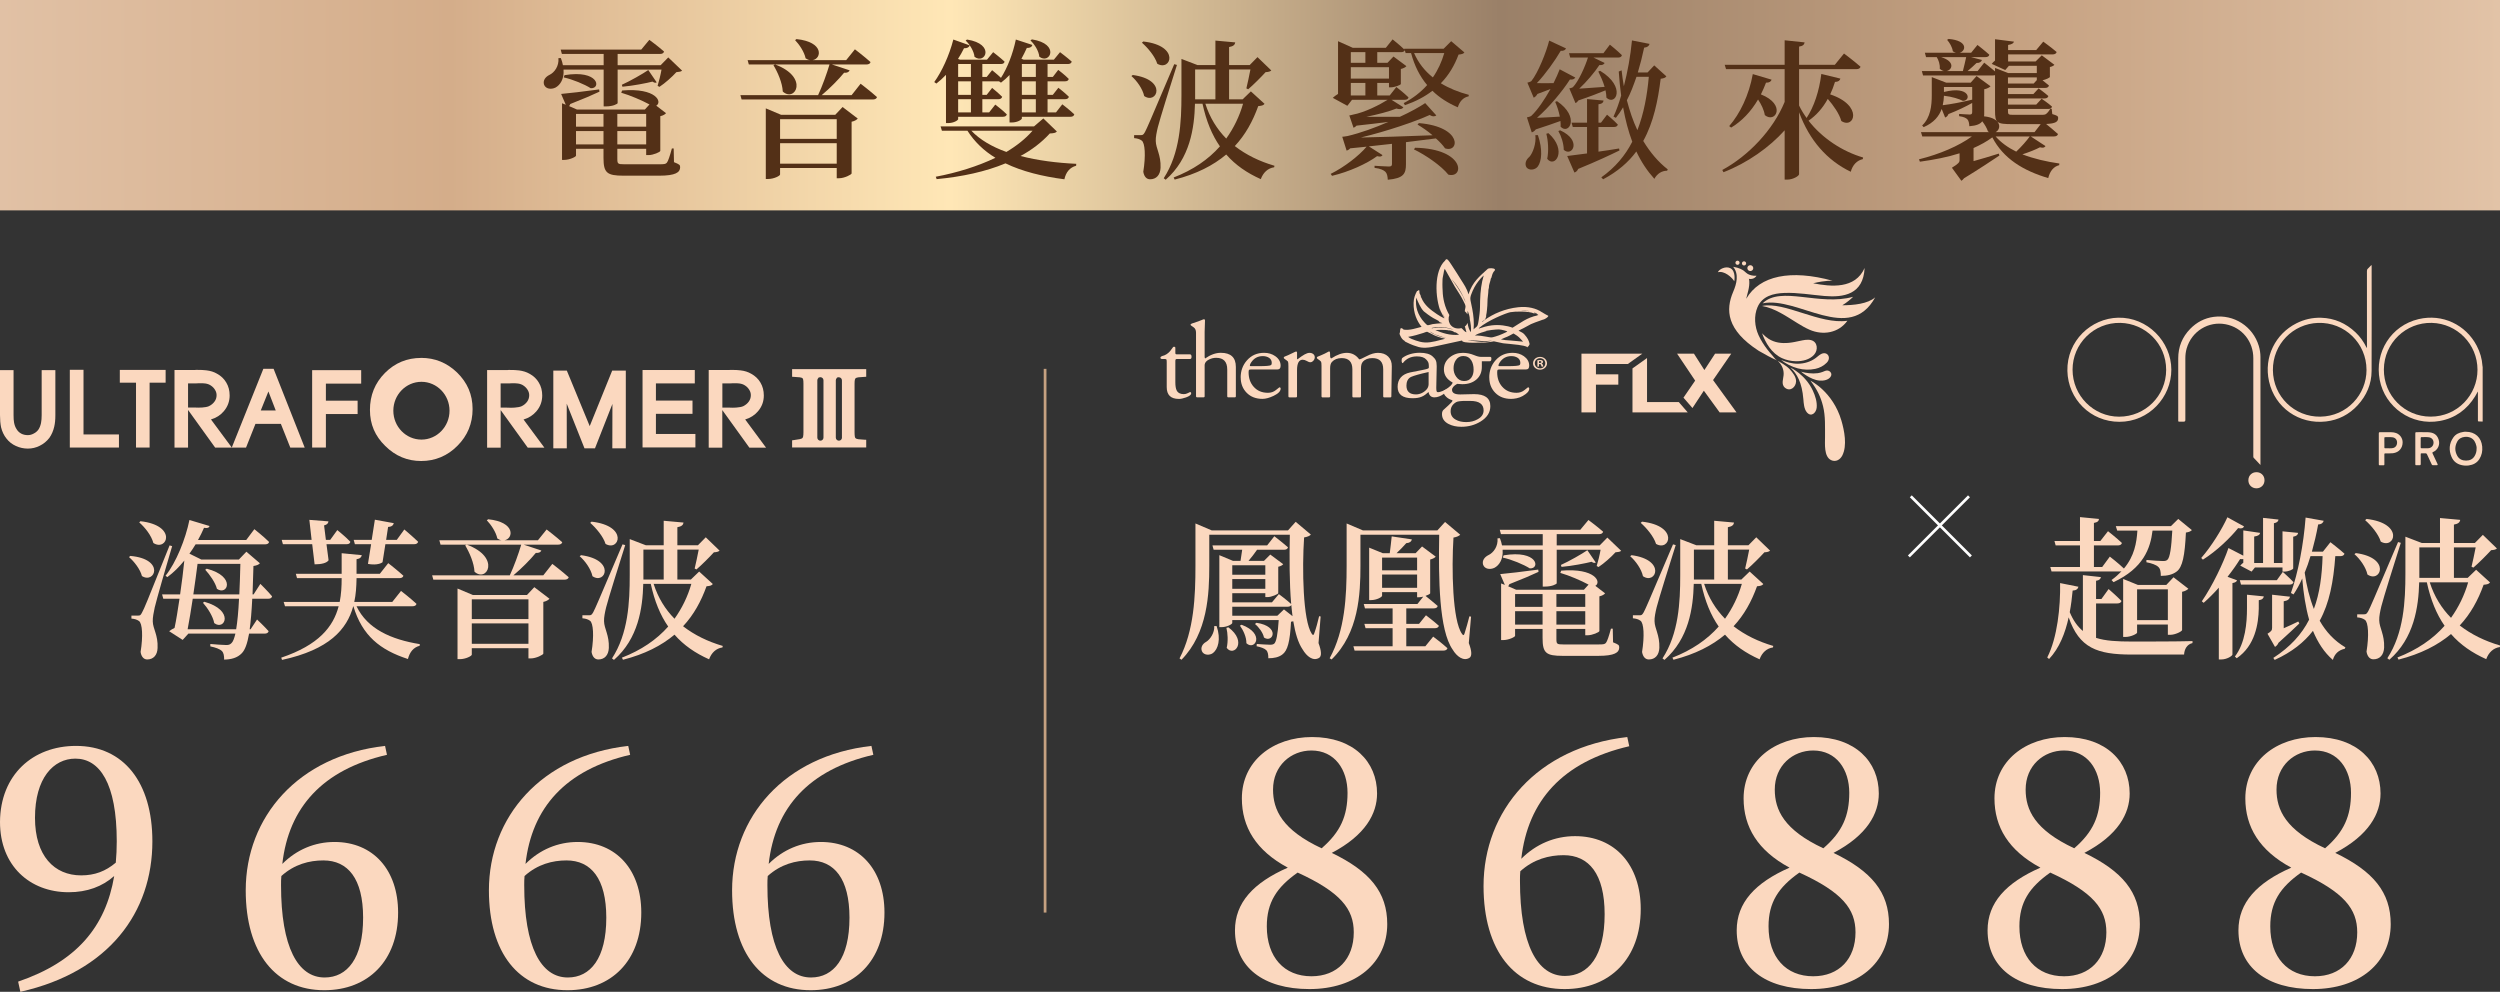 <svg width="915" height="363" viewBox="0 0 915 363" fill="none" xmlns="http://www.w3.org/2000/svg">
<rect x="0" y="0" width="915" height="363" fill="#333333" stroke="none"/>
<g clip-path="url(#clip0_4074_192)">
<path d="M0 0H915V77H0V0Z" fill="url(#paint0_linear_4074_192)"/>
<path d="M847.255 357.316C856.743 357.316 862.749 350.95 862.749 341.221C862.749 332.693 857.945 326.568 842.21 319.361C834.523 324.766 830.92 330.291 830.92 339.059C830.92 350.349 837.286 357.316 847.255 357.316ZM847.255 274.681C839.808 274.681 833.202 280.206 833.202 288.974C833.202 296.42 836.565 303.747 850.978 310.473C857.945 304.468 860.467 298.582 860.467 290.175C860.467 281.647 855.783 274.681 847.255 274.681ZM854.702 312.155C868.634 318.881 875 326.568 875 338.218C875 352.391 863.59 362 846.534 362C829.599 362 819.27 353.952 819.27 340.5C819.27 330.411 825.996 323.085 838.607 317.56C826.957 311.314 821.792 302.666 821.792 292.217C821.792 278.524 833.202 269.756 847.495 269.756C862.629 269.756 871.277 278.764 871.277 290.415C871.277 297.742 867.073 305.669 854.702 312.155Z" fill="#FBD8BF"/>
<path d="M755.437 357.316C764.926 357.316 770.931 350.95 770.931 341.221C770.931 332.693 766.127 326.568 750.393 319.361C742.706 324.766 739.103 330.291 739.103 339.059C739.103 350.349 745.468 357.316 755.437 357.316ZM755.437 274.681C747.991 274.681 741.385 280.206 741.385 288.974C741.385 296.42 744.748 303.747 759.161 310.473C766.127 304.468 768.649 298.582 768.649 290.175C768.649 281.647 763.965 274.681 755.437 274.681ZM762.884 312.155C776.817 318.881 783.183 326.568 783.183 338.218C783.183 352.391 771.772 362 754.717 362C737.781 362 727.452 353.952 727.452 340.5C727.452 330.411 734.178 323.085 746.79 317.56C735.139 311.314 729.974 302.666 729.974 292.217C729.974 278.524 741.385 269.756 755.678 269.756C770.811 269.756 779.459 278.764 779.459 290.415C779.459 297.742 775.255 305.669 762.884 312.155Z" fill="#FBD8BF"/>
<path d="M663.62 357.316C673.109 357.316 679.114 350.95 679.114 341.221C679.114 332.693 674.31 326.568 658.576 319.361C650.889 324.766 647.285 330.291 647.285 339.059C647.285 350.349 653.651 357.316 663.62 357.316ZM663.62 274.681C656.173 274.681 649.567 280.206 649.567 288.974C649.567 296.42 652.931 303.747 667.344 310.473C674.31 304.468 676.832 298.582 676.832 290.175C676.832 281.647 672.148 274.681 663.62 274.681ZM671.067 312.155C685 318.881 691.365 326.568 691.365 338.218C691.365 352.391 679.955 362 662.9 362C645.964 362 635.635 353.952 635.635 340.5C635.635 330.411 642.361 323.085 654.972 317.56C643.322 311.314 638.157 302.666 638.157 292.217C638.157 278.524 649.567 269.756 663.86 269.756C678.994 269.756 687.642 278.764 687.642 290.415C687.642 297.742 683.438 305.669 671.067 312.155Z" fill="#FBD8BF"/>
<path d="M572.764 357.195C581.291 357.195 587.297 349.989 587.297 334.615C587.297 319.842 581.532 312.995 572.283 312.995C566.999 312.995 561.353 314.437 556.429 318.881C556.309 320.082 556.309 321.163 556.309 322.364C556.309 345.785 562.675 357.195 572.764 357.195ZM595.584 269.756L596.305 273.119C571.923 278.764 559.191 293.057 556.789 314.317C562.194 308.912 569.04 306.029 576.487 306.029C591.02 306.029 600.509 316.479 600.509 332.693C600.509 350.83 589.219 362 572.644 362C554.267 362 542.977 347.947 542.977 324.286C542.977 296.661 562.675 273.48 595.584 269.756Z" fill="#FBD8BF"/>
<path d="M479.985 357.316C489.474 357.316 495.479 350.95 495.479 341.221C495.479 332.693 490.675 326.568 474.941 319.361C467.254 324.766 463.651 330.291 463.651 339.059C463.651 350.349 470.016 357.316 479.985 357.316ZM479.985 274.681C472.539 274.681 465.933 280.206 465.933 288.974C465.933 296.42 469.296 303.747 483.709 310.473C490.675 304.468 493.197 298.582 493.197 290.175C493.197 281.647 488.513 274.681 479.985 274.681ZM487.432 312.155C501.365 318.881 507.73 326.568 507.73 338.218C507.73 352.391 496.32 362 479.265 362C462.329 362 452 353.952 452 340.5C452 330.411 458.726 323.085 471.337 317.56C459.687 311.314 454.522 302.666 454.522 292.217C454.522 278.524 465.933 269.756 480.226 269.756C495.359 269.756 504.007 278.764 504.007 290.415C504.007 297.742 499.803 305.669 487.432 312.155Z" fill="#FBD8BF"/>
<path d="M296.821 357.761C305.087 357.761 310.909 350.775 310.909 335.872C310.909 321.551 305.32 314.915 296.355 314.915C291.232 314.915 285.76 316.312 280.986 320.62C280.87 321.784 280.87 322.832 280.87 323.996C280.87 346.7 287.04 357.761 296.821 357.761ZM318.942 273L319.641 276.26C296.006 281.732 283.664 295.587 281.335 316.195C286.575 310.956 293.211 308.162 300.43 308.162C314.518 308.162 323.716 318.291 323.716 334.009C323.716 351.59 312.771 362.418 296.704 362.418C278.89 362.418 267.946 348.796 267.946 325.859C267.946 299.08 287.04 276.609 318.942 273Z" fill="#FBD8BF"/>
<path d="M207.816 357.761C216.082 357.761 221.904 350.775 221.904 335.872C221.904 321.551 216.315 314.915 207.35 314.915C202.227 314.915 196.755 316.312 191.981 320.62C191.865 321.784 191.865 322.832 191.865 323.996C191.865 346.7 198.036 357.761 207.816 357.761ZM229.937 273L230.636 276.26C207.001 281.732 194.659 295.587 192.331 316.195C197.57 310.956 204.206 308.162 211.425 308.162C225.513 308.162 234.711 318.291 234.711 334.009C234.711 351.59 223.767 362.418 207.699 362.418C189.886 362.418 178.941 348.796 178.941 325.859C178.941 299.08 198.036 276.609 229.937 273Z" fill="#FBD8BF"/>
<path d="M118.811 357.761C127.077 357.761 132.899 350.775 132.899 335.872C132.899 321.551 127.31 314.915 118.345 314.915C113.222 314.915 107.75 316.312 102.977 320.62C102.86 321.784 102.86 322.832 102.86 323.996C102.86 346.7 109.031 357.761 118.811 357.761ZM140.933 273L141.631 276.26C117.996 281.732 105.654 295.587 103.326 316.195C108.565 310.956 115.202 308.162 122.42 308.162C136.508 308.162 145.706 318.291 145.706 334.009C145.706 351.59 134.762 362.418 118.694 362.418C100.881 362.418 89.936 348.796 89.936 325.859C89.936 299.08 109.031 276.609 140.933 273Z" fill="#FBD8BF"/>
<path d="M29.689 320.387C34.696 320.387 38.655 318.873 42.38 315.73C42.613 313.168 42.73 310.607 42.73 307.929C42.73 286.622 36.442 277.657 27.594 277.657C19.56 277.657 12.807 284.759 12.807 299.313C12.807 313.285 19.909 320.387 29.689 320.387ZM7.451 363L6.636 359.274C28.059 351.939 38.655 339.248 41.798 320.62C37.49 324.462 31.902 326.558 25.149 326.558C10.944 326.558 0 316.894 0 300.827C0.116 283.595 11.992 273 27.827 273C45.291 273 55.77 286.389 55.77 307.929C55.77 333.893 39.935 355.665 7.451 363Z" fill="#FBD8BF"/>
<path d="M216.017 191.367L216.512 190.927C230.152 192.467 226.632 202.037 221.627 199.067C220.802 196.372 218.162 193.237 216.017 191.367ZM212.167 203.577L212.662 203.192C225.477 204.897 221.572 214.137 216.842 210.892C216.292 208.307 214.202 205.337 212.167 203.577ZM227.842 199.232L228.832 199.507C226.632 206.437 222.562 219.362 221.847 222.277C221.407 224.092 221.022 225.962 221.077 227.337C221.132 230.142 223.002 232.397 222.837 237.127C222.727 239.767 221.297 241.362 218.987 241.362C217.832 241.362 216.842 240.537 216.512 238.612C217.447 232.837 217.172 227.997 215.907 227.172C215.137 226.622 214.312 226.402 213.157 226.292V225.192H215.577C216.292 225.192 216.512 225.137 217.117 224.092C218.162 222.002 218.162 222.002 227.842 199.232ZM253.032 213.697H239.227C240.877 218.867 243.517 223.047 246.872 226.457C249.622 222.607 251.712 218.317 253.032 213.697ZM235.487 210.452V212.102H242.912V201.157H235.487V210.452ZM255.892 209.187L260.897 213.752C260.457 214.302 259.907 214.467 258.587 214.577C256.607 220.077 253.912 225.027 250.007 229.207C254.187 232.452 259.082 234.817 264.527 236.412L264.417 236.962C262.107 237.292 260.402 238.887 259.522 241.307C254.462 239.052 250.227 236.137 246.872 232.287C242.087 236.302 235.982 239.437 228.007 241.472L227.622 240.702C234.717 237.952 240.327 234.102 244.562 229.317C241.647 225.137 239.557 220.022 238.182 213.697H235.432C235.212 222.552 233.617 233.772 224.707 241.527L223.992 240.977C229.932 231.847 230.482 220.462 230.482 210.507V197.307L236.367 199.562H242.912V190.597L250.172 191.257C250.062 192.082 249.512 192.687 247.917 192.962V199.562H255.452L258.312 196.647L263.372 201.542C262.932 201.927 262.327 202.092 261.282 202.147C259.687 203.907 256.772 206.822 254.902 208.417L254.242 208.087C254.682 206.382 255.287 203.357 255.727 201.157H247.917V212.102H252.867L255.892 209.187Z" fill="#FBD8BF"/>
<path d="M172.677 235.642H193.412V228.162H172.677V235.642ZM193.412 219.362H172.677V226.567H193.412V219.362ZM192.862 217.767L195.557 214.907L201.112 219.142C200.727 219.582 199.957 220.077 198.857 220.297V239.217C198.802 239.657 196.217 240.977 194.292 240.977H193.412V237.237H172.677V239.602C172.677 240.097 170.422 241.252 168.277 241.252H167.452V215.402L173.062 217.767H192.862ZM170.257 199.617L170.862 199.342C183.457 204.017 178.177 213.367 173.667 209.242C173.502 206.052 171.852 202.257 170.257 199.617ZM198.857 210.562L202.157 206.382C202.157 206.382 205.842 209.187 208.152 211.277C207.987 211.882 207.382 212.157 206.612 212.157H158.597L158.157 210.562H186.592C188.132 207.262 189.782 202.697 190.772 199.342H161.237L160.797 197.747H183.622C183.127 197.692 182.577 197.472 182.027 197.087C181.532 194.722 179.717 192.027 178.177 190.432L178.672 190.047C188.847 191.092 187.912 197.197 184.612 197.747H196.877L200.067 193.787C200.067 193.787 203.587 196.482 205.787 198.462C205.622 199.067 205.072 199.342 204.247 199.342H191.652L198.142 201.487C197.922 202.037 197.262 202.477 196.107 202.367C194.127 204.787 190.937 208.032 187.912 210.562H198.857Z" fill="#FBD8BF"/>
<path d="M129.887 199.177L129.447 197.582H136.047L137.202 190.212L144.132 191.477C143.912 192.192 143.472 192.797 142.042 192.852L141.327 197.582H145.232L147.982 193.787C147.982 193.787 151.117 196.427 153.042 198.297C152.877 198.902 152.327 199.177 151.557 199.177H141.052L140.007 205.777C139.017 206.547 136.927 206.822 134.672 206.382L135.827 199.177H129.887ZM103.542 199.177L103.102 197.582H114.047L113.222 190.267L120.207 190.817C120.152 191.477 119.767 192.027 118.612 192.302L119.272 197.582H120.867L123.452 194.007C123.452 194.007 126.532 196.482 128.237 198.297C128.127 198.902 127.632 199.177 126.862 199.177H119.492L120.262 205.062C119.547 206.107 117.567 206.547 115.147 206.547L114.267 199.177H103.542ZM150.952 221.892H130.492C134.452 230.197 143.142 234.047 153.647 235.752L153.592 236.357C151.392 236.907 149.962 238.612 149.302 241.197C139.127 237.897 132.582 232.672 129.337 221.892H129.282C126.972 230.362 120.482 237.787 103.212 241.527L102.937 240.702C116.632 236.082 121.967 229.427 123.947 221.892H104.312L103.817 220.297H124.332C124.882 217.547 125.047 214.632 125.047 211.772V211.607H108.712L108.272 210.012H125.047V202.477L132.417 203.192C132.252 203.907 131.867 204.457 130.492 204.677V210.012H139.017L142.097 206.107C142.097 206.107 145.507 208.747 147.652 210.727C147.487 211.332 146.937 211.607 146.112 211.607H130.492V211.882C130.437 214.687 130.272 217.547 129.667 220.297H143.582L146.772 216.282C146.772 216.282 150.292 218.977 152.437 221.012C152.327 221.617 151.722 221.892 150.952 221.892Z" fill="#FBD8BF"/>
<path d="M50.962 191.202L51.402 190.762C65.042 192.302 61.192 201.982 56.132 198.737C55.417 195.987 53.052 193.017 50.962 191.202ZM47.222 203.907L47.662 203.467C60.532 204.567 56.737 213.862 51.952 210.837C51.292 208.307 49.092 205.502 47.222 203.907ZM62.072 199.617L63.007 199.892C60.972 206.712 57.287 219.472 56.627 222.332C56.242 224.147 55.857 226.017 55.912 227.447C55.967 230.142 57.892 232.452 57.672 237.127C57.617 239.712 56.187 241.362 53.877 241.362C52.722 241.362 51.732 240.482 51.457 238.612C52.392 232.947 52.117 228.107 50.852 227.282C50.082 226.732 49.257 226.512 48.102 226.402V225.302H50.522C51.237 225.302 51.457 225.247 52.007 224.147C53.052 222.112 53.052 222.112 62.072 199.617ZM75.107 208.527L75.657 208.142C86.547 210.947 83.247 218.207 79.397 215.512C78.847 213.257 76.757 210.287 75.107 208.527ZM74.282 220.627L74.777 220.242C85.997 223.377 82.257 231.022 78.407 228.052C77.967 225.577 75.932 222.442 74.282 220.627ZM68.672 230.307H86.437C86.877 227.667 87.262 223.927 87.482 219.142H70.542C69.937 223.157 69.277 227.172 68.672 230.307ZM87.977 206.382H72.302C71.917 209.462 71.367 213.422 70.762 217.547H87.592C87.757 214.247 87.867 210.617 87.977 206.382ZM98.152 219.142H92.322C92.102 223.762 91.772 227.447 91.387 230.307H91.717L94.082 226.732C94.082 226.732 96.777 229.262 98.317 231.022C98.152 231.627 97.657 231.902 96.887 231.902H91.167C90.507 235.642 89.682 237.842 88.527 239.052C86.877 240.812 84.567 241.362 82.037 241.417C82.037 239.987 81.872 238.942 81.212 238.282C80.442 237.512 78.847 236.962 76.977 236.577V235.697C78.847 235.862 81.707 236.082 82.807 236.082C83.742 236.082 84.182 235.917 84.732 235.367C85.282 234.872 85.722 233.717 86.162 231.902H68.947L66.857 234.212L61.907 231.022C62.402 230.637 63.172 230.142 63.887 229.812C64.492 227.062 65.097 223.157 65.702 219.142H59.762L59.322 217.547H65.922C66.582 213.202 67.077 208.802 67.462 205.172C65.592 207.482 63.502 209.572 61.247 211.222L60.587 210.727C64.492 205.832 67.902 197.307 69.332 190.322L76.702 192.522C76.482 193.127 76.042 193.402 74.667 193.182C74.062 194.667 73.292 196.097 72.467 197.637H90.122L93.092 193.677C93.092 193.677 96.502 196.372 98.482 198.352C98.372 198.957 97.767 199.232 96.997 199.232H71.587C70.872 200.387 70.102 201.597 69.332 202.642L73.677 204.787H87.427L90.177 201.927L95.127 206.162C94.687 206.657 93.972 206.987 92.762 207.152C92.652 211.057 92.542 214.467 92.432 217.547H92.817L95.292 213.697C95.292 213.697 98.042 216.392 99.582 218.262C99.472 218.867 98.922 219.142 98.152 219.142Z" fill="#FBD8BF"/>
<path d="M865.644 190.381L866.148 189.933C880.042 191.502 876.456 201.25 871.358 198.224C870.518 195.479 867.829 192.286 865.644 190.381ZM861.723 202.818L862.227 202.426C875.28 204.163 871.302 213.574 866.484 210.269C865.924 207.636 863.795 204.611 861.723 202.818ZM877.689 198.392L878.697 198.673C876.456 205.731 872.311 218.896 871.582 221.865C871.134 223.714 870.742 225.619 870.798 227.019C870.854 229.876 872.759 232.173 872.591 236.991C872.479 239.68 871.022 241.305 868.669 241.305C867.493 241.305 866.484 240.464 866.148 238.503C867.101 232.621 866.821 227.691 865.532 226.851C864.748 226.291 863.907 226.067 862.731 225.955V224.834H865.196C865.924 224.834 866.148 224.778 866.765 223.714C867.829 221.585 867.829 221.585 877.689 198.392ZM903.346 213.126H889.285C890.966 218.392 893.655 222.65 897.072 226.123C899.873 222.201 902.002 217.832 903.346 213.126ZM885.476 209.821V211.501H893.038V200.353H885.476V209.821ZM906.259 208.532L911.357 213.182C910.909 213.742 910.349 213.91 909.004 214.022C906.988 219.624 904.243 224.666 900.265 228.924C904.523 232.229 909.509 234.638 915.055 236.263L914.943 236.823C912.59 237.159 910.853 238.784 909.957 241.249C904.803 238.952 900.489 235.983 897.072 232.061C892.198 236.151 885.98 239.344 877.857 241.417L877.465 240.632C884.691 237.831 890.405 233.91 894.719 229.036C891.75 224.778 889.621 219.568 888.221 213.126H885.42C885.195 222.145 883.571 233.574 874.495 241.473L873.767 240.912C879.817 231.613 880.378 220.017 880.378 209.877V196.432L886.372 198.729H893.038V189.597L900.433 190.269C900.321 191.11 899.761 191.726 898.136 192.006V198.729H905.811L908.724 195.759L913.878 200.745C913.43 201.137 912.814 201.306 911.749 201.362C910.125 203.154 907.156 206.123 905.251 207.748L904.579 207.412C905.027 205.675 905.643 202.594 906.091 200.353H898.136V211.501H903.178L906.259 208.532Z" fill="#FBD8BF"/>
<path d="M815.225 189.317L821.332 192.678C820.995 193.294 820.435 193.574 819.147 193.294C816.29 196.824 811.36 201.642 806.262 204.835L805.646 204.218C809.399 199.961 813.377 193.462 815.225 189.317ZM815.281 211.109L818.755 212.398C818.586 212.902 818.082 213.238 817.074 213.406V239.568C817.018 240.072 815.057 241.36 812.984 241.36H812.088V215.087C810.351 217.047 808.447 218.952 806.542 220.633L805.87 220.072C809.791 214.358 813.825 205.899 815.617 200.577L821.051 203.378V194.135L827.214 195.031C827.046 195.703 826.597 196.151 825.029 196.376V206.067H828.278V189.541L833.936 190.157C833.824 190.829 833.432 191.278 832.256 191.502V206.067H835.393V194.471L841.107 195.031C840.995 195.759 840.547 196.207 839.314 196.432V208.028C839.314 208.42 837.578 209.204 836.121 209.204H835.393V207.692H825.309L824.077 209.204L819.931 207.02C820.211 206.683 820.603 206.291 821.051 205.955V204.611C820.771 204.667 820.379 204.667 819.875 204.611C818.699 206.515 817.13 208.756 815.281 211.109ZM833.32 212.342L835.505 209.316C835.505 209.316 837.97 211.501 839.426 213.07C839.258 213.686 838.754 213.966 837.97 213.966H820.211L819.763 212.342H833.32ZM822.396 222.649V217.664L828.558 218.28C828.446 218.952 827.998 219.512 826.71 219.68V222.817C826.597 228.195 825.421 236.319 818.642 240.912L817.97 240.296C821.836 235.254 822.396 227.859 822.396 222.649ZM841.163 227.467L841.555 228.195C840.155 229.54 837.129 232.397 833.936 235.254C833.656 235.982 833.096 236.487 832.648 236.767L829.903 231.949C831.359 231.053 831.583 230.66 831.583 229.764V217.664L838.138 218.392C837.97 219.232 837.354 219.848 835.841 220.072V229.932C837.522 229.204 839.37 228.364 841.163 227.467ZM850.07 203.546H845.645C845.028 205.675 844.3 207.692 843.516 209.596C844.188 214.414 845.308 218.896 846.877 222.873C849.006 217.159 849.846 210.829 850.07 203.546ZM856.569 203.546H854.72C854.048 212.846 852.591 220.689 849.006 227.187C851.303 231.221 854.328 234.526 858.417 236.935L858.193 237.439C855.952 237.943 854.496 239.232 853.824 241.528C850.63 238.783 848.278 235.086 846.541 230.884C843.292 235.086 838.81 238.671 832.536 241.528L832.032 240.8C838.25 236.767 842.451 232.117 845.14 226.795C843.852 222.257 843.068 217.159 842.619 211.725C841.667 213.854 840.603 215.815 839.426 217.551L838.474 217.047C841.107 209.709 843.124 199.177 843.852 189.429L850.462 190.605C850.294 191.278 849.734 191.894 848.446 191.95C847.829 195.367 847.045 198.672 846.149 201.922H850.182L852.927 198.448C852.927 198.448 856.009 200.801 858.081 202.65C857.913 203.266 857.353 203.546 856.569 203.546Z" fill="#FBD8BF"/>
<path d="M750.409 207.524H761.277V199.625H752.37L751.922 198.001H761.277V189.261L768.224 189.933C768.168 190.662 767.719 191.166 766.375 191.39V198.001H768.728L771.529 194.415C771.529 194.415 774.666 196.88 776.627 198.729C776.459 199.345 775.899 199.625 775.114 199.625H766.375V207.524H769.4L772.201 203.715C772.201 203.715 775.394 206.18 777.355 208.084C781.221 203.491 782.005 198.561 782.285 194.191H774.89L774.386 192.566H794.554L797.243 189.933L802.228 194.023C801.78 194.471 801.164 194.751 800.044 194.919C799.651 203.322 798.811 207.636 796.626 209.205C795.226 210.269 793.321 210.773 790.856 210.773C790.856 209.373 790.688 208.084 789.904 207.468C789.176 206.74 787.439 206.124 785.59 205.787V204.947C787.439 205.115 790.576 205.339 791.584 205.339C792.481 205.339 792.873 205.227 793.265 204.891C794.217 204.051 794.722 200.465 795.058 194.191H787.831C787.047 200.746 784.47 207.972 773.546 213.07L772.817 212.286C774.218 211.277 775.394 210.213 776.459 209.093C776.291 209.149 776.179 209.149 776.011 209.149H750.857L750.409 207.524ZM782.173 226.963H793.433V215.703H782.173V226.963ZM794.329 232.341H793.433V228.588H782.173V231.557C782.173 231.949 779.932 233.126 777.859 233.126H777.075V211.894L782.453 214.079H792.873L795.506 211.277L800.94 215.479C800.604 215.871 799.763 216.375 798.643 216.599V230.605C798.587 231.109 796.122 232.341 794.329 232.341ZM767.159 220.857V233.462C770.633 234.582 774.89 234.806 780.324 234.806C785.31 234.806 797.187 234.806 802.452 234.638V235.367C800.436 235.815 799.483 237.607 799.371 239.568H780.156C767.551 239.568 760.997 237.159 757.132 225.955C755.899 231.613 753.77 237.159 749.961 241.193L749.289 240.632C752.986 233.406 754.162 222.146 753.994 213.406L760.717 214.751C760.493 215.591 759.877 216.095 758.588 216.151C758.364 218.616 758.028 221.361 757.524 224.05C758.812 227.131 760.381 229.316 762.341 230.941V210.493L768.952 211.221C768.784 211.894 768.392 212.398 767.159 212.566V219.232H769.12L771.753 215.591C771.753 215.591 774.722 218.168 776.459 219.961C776.291 220.577 775.73 220.857 774.946 220.857H767.159Z" fill="#FBD8BF"/>
<path d="M600.5 191.367L600.995 190.927C614.635 192.467 611.115 202.037 606.11 199.067C605.285 196.372 602.645 193.237 600.5 191.367ZM596.65 203.577L597.145 203.192C609.96 204.897 606.055 214.137 601.325 210.892C600.775 208.307 598.685 205.337 596.65 203.577ZM612.325 199.232L613.315 199.507C611.115 206.437 607.045 219.362 606.33 222.277C605.89 224.092 605.505 225.962 605.56 227.337C605.615 230.142 607.485 232.397 607.32 237.127C607.21 239.767 605.78 241.362 603.47 241.362C602.315 241.362 601.325 240.537 600.995 238.612C601.93 232.837 601.655 227.997 600.39 227.172C599.62 226.622 598.795 226.402 597.64 226.292V225.192H600.06C600.775 225.192 600.995 225.137 601.6 224.092C602.645 222.002 602.645 222.002 612.325 199.232ZM637.515 213.697H623.71C625.36 218.867 628 223.047 631.355 226.457C634.105 222.607 636.195 218.317 637.515 213.697ZM619.97 210.452V212.102H627.395V201.157H619.97V210.452ZM640.375 209.187L645.38 213.752C644.94 214.302 644.39 214.467 643.07 214.577C641.09 220.077 638.395 225.027 634.49 229.207C638.67 232.452 643.565 234.817 649.01 236.412L648.9 236.962C646.59 237.292 644.885 238.887 644.005 241.307C638.945 239.052 634.71 236.137 631.355 232.287C626.57 236.302 620.465 239.437 612.49 241.472L612.105 240.702C619.2 237.952 624.81 234.102 629.045 229.317C626.13 225.137 624.04 220.022 622.665 213.697H619.915C619.695 222.552 618.1 233.772 609.19 241.527L608.475 240.977C614.415 231.847 614.965 220.462 614.965 210.507V197.307L620.85 199.562H627.395V190.597L634.655 191.257C634.545 192.082 633.995 192.687 632.4 192.962V199.562H639.935L642.795 196.647L647.855 201.542C647.415 201.927 646.81 202.092 645.765 202.147C644.17 203.907 641.255 206.822 639.385 208.417L638.725 208.087C639.165 206.382 639.77 203.357 640.21 201.157H632.4V212.102H637.35L640.375 209.187Z" fill="#FBD8BF"/>
<path d="M564.64 201.212H549.955C550.23 204.622 548.745 206.877 546.985 207.812C545.39 208.582 543.355 208.307 542.805 206.657C542.365 205.117 543.41 203.852 544.73 203.192C546.655 202.312 548.36 199.892 548.085 197.032L548.965 196.977C549.35 197.912 549.57 198.792 549.735 199.617H564.64V195.492H549.35L548.91 193.897H578.39L581.36 190.322C581.36 190.322 584.66 192.742 586.75 194.612C586.585 195.217 586.035 195.492 585.265 195.492H569.755V199.617H585.485L588.29 196.757L593.35 201.597C592.91 201.982 592.36 202.037 591.26 202.147C589.72 203.852 587.08 206.217 585.045 207.537L584.385 207.152C584.88 205.557 585.485 203.137 585.815 201.212H569.755V213.477C569.755 213.752 568.105 214.687 565.52 214.687H564.64V201.212ZM571.515 207.482L571.295 206.767C574.375 205.392 579.05 202.697 580.975 201.377L584.055 205.887C583.67 206.162 583.175 206.052 582.515 205.612C580.37 206.162 575.31 207.152 571.515 207.482ZM550.01 204.072L550.34 203.247C562.88 201.157 563.815 208.252 559.91 208.032C557.655 206.602 553.31 204.787 550.01 204.072ZM554.52 228.602H564.585V223.707H554.52V228.602ZM564.585 217.437H554.52V222.112H564.585V217.437ZM580.205 217.437H569.645V222.112H580.205V217.437ZM569.645 228.602H580.205V223.707H569.645V228.602ZM590.27 230.087L590.38 235.092C592.415 235.917 592.635 236.082 592.635 236.962C592.635 238.832 590.93 240.042 584.99 240.042H571.9C565.85 240.042 564.585 238.997 564.585 233.552V230.197H554.52V232.727C554.52 233.112 552.21 234.267 550.175 234.267H549.405V213.532L550.78 214.082L549.075 210.122C551.605 209.902 557.325 209.242 562.99 208.472L563.1 209.297C560.79 210.397 557.215 211.937 552.43 213.807C552.32 214.137 552.1 214.412 551.99 214.577L554.905 215.842H579.71L581.415 213.972C578.665 212.487 574.32 210.617 571.075 209.682L571.405 208.857C583.945 207.812 586.2 213.147 583.89 214.412L587.465 217.162C587.19 217.547 586.42 218.042 585.375 218.262V230.967C585.32 231.407 582.79 232.507 581.085 232.507H580.205V230.197H569.645V233.882C569.645 235.697 569.865 235.862 572.12 235.862H585.265C586.695 235.862 587.41 235.807 587.795 235.257C588.235 234.707 588.84 232.947 589.61 230.087H590.27Z" fill="#FBD8BF"/>
<path d="M505.845 215.127H518.66V210.287H505.845V215.127ZM518.66 204.072H505.845V208.747H518.66V204.072ZM521.685 236.522L524.545 233.002C524.545 233.002 527.79 235.422 529.77 237.237C529.605 237.842 529.055 238.117 528.285 238.117H495.78L495.34 236.522H509.695V229.922H499.795L499.355 228.327H509.695V222.662H499.575L499.135 221.067H518.77L520.915 218.372C520.42 218.482 519.87 218.592 519.43 218.592H518.66V216.722H505.845V218.042C505.845 218.537 503.81 219.637 501.83 219.637H501.115V200.442L506.12 202.477H508.65C508.87 200.717 509.2 198.132 509.365 196.317L516.735 197.417C516.57 198.242 515.855 198.737 514.7 198.792C513.765 199.892 512.335 201.322 511.125 202.477H518.11L520.475 200.002L525.48 203.742C525.15 204.127 524.38 204.567 523.445 204.787V217.162C523.39 217.382 522.675 217.767 521.74 218.097C522.62 218.812 524.765 220.517 526.195 221.782C526.085 222.387 525.535 222.662 524.765 222.662H514.7V228.327H519.375L521.905 225.192C521.905 225.192 524.82 227.392 526.635 229.042C526.47 229.647 525.92 229.922 525.15 229.922H514.7V236.522H521.685ZM538.405 225.687L537.58 235.367C538.735 238.337 538.79 240.262 537.745 240.812C535.6 242.077 533.18 240.262 531.695 237.787C526.69 230.692 526.47 212.047 526.745 195.712H497.925V207.097C497.925 217.327 497.32 231.682 487.365 241.362L486.65 240.922C492.26 230.747 492.865 218.207 492.865 207.097V191.587L498.805 194.117H526.085L528.89 191.037L534.445 195.712C534.06 196.097 533.29 196.537 531.97 196.757C531.255 208.252 531.585 227.172 535.105 232.012C535.545 232.672 535.82 232.562 536.04 231.792C536.7 229.812 537.25 227.612 537.8 225.577L538.405 225.687Z" fill="#FBD8BF"/>
<path d="M444.41 229.152H445.29C446.94 234.047 445.785 237.567 443.97 238.997C442.76 239.932 440.56 239.877 439.9 238.337C439.35 236.962 440.12 235.642 441.44 234.927C442.98 233.992 444.575 231.517 444.41 229.152ZM448.865 229.812L449.58 229.592C456.73 234.927 451.56 240.592 448.975 237.127C449.525 234.707 449.36 231.737 448.865 229.812ZM453.815 228.987L454.42 228.657C463.22 231.957 459.26 238.337 456.18 235.422C456.235 233.222 455.025 230.637 453.815 228.987ZM459.315 228.382L459.865 227.942C468.775 229.262 465.86 235.587 462.615 233.332C462.285 231.627 460.745 229.537 459.315 228.382ZM469.93 223.047L473.065 225.522C472.9 224.202 472.735 222.827 472.625 221.452C472.405 221.837 471.91 222.057 471.305 222.057H451.01V225.357H467.51L469.93 223.047ZM463.11 206.877H451.01V210.342H463.11V206.877ZM451.01 215.512H463.11V211.937H451.01V215.512ZM483.35 225.632L482.58 235.367C483.68 238.337 483.79 240.207 482.745 240.812C480.545 242.077 478.235 240.207 476.75 237.677C475.155 235.367 474.055 231.737 473.34 227.392C473.12 227.447 472.845 227.502 472.515 227.557C472.13 234.762 471.305 238.172 469.27 239.602C468.005 240.537 466.3 240.922 464.21 240.922C464.21 239.712 464.1 238.612 463.44 237.952C462.78 237.292 461.46 236.852 459.92 236.522L459.975 235.697C461.46 235.807 463.935 235.972 464.87 235.972C465.585 235.972 465.97 235.862 466.355 235.587C467.125 234.927 467.675 232.177 468.005 226.952H451.01V227.997C451.01 228.437 449.085 229.537 447.05 229.537H446.28V203.192L451.285 205.282H454.035C454.255 204.017 454.475 202.532 454.64 201.212H444.19L443.75 199.617H463.77L466.41 196.262C466.41 196.262 469.49 198.627 471.415 200.332C471.25 200.937 470.7 201.212 469.93 201.212H460.085C459.15 202.587 457.94 204.127 456.95 205.282H462.615L464.925 202.972L469.655 206.492C469.38 206.877 468.665 207.262 467.84 207.427V217.107C467.785 217.437 465.42 218.537 463.935 218.537H463.11V217.107H451.01V220.462H465.53L468.06 217.437C468.06 217.437 470.81 219.472 472.57 221.067C471.91 213.312 471.91 204.182 472.075 195.712H442.595V207.097C442.595 217.272 442.045 231.682 432.42 241.472L431.705 240.977C437.04 230.802 437.535 218.152 437.535 207.097V191.587L443.475 194.117H471.415L474.22 190.982L479.775 195.657C479.39 196.097 478.62 196.482 477.3 196.702C476.53 208.142 476.86 227.117 480.105 231.957C480.545 232.617 480.82 232.507 481.04 231.737C481.755 229.757 482.305 227.612 482.8 225.522L483.35 225.632Z" fill="#FBD8BF"/>
<path d="M644.853 121.829C644.936 122.071 645.277 122.339 645.452 122.512C646.005 123.074 646.623 123.566 647.287 123.99C649.555 125.434 652.008 125.719 654.645 125.486C656.028 125.365 657.384 125.054 658.739 124.768C660.03 124.5 661.45 124.163 662.76 124.466C665.332 125.062 665.507 128.158 663.921 129.878C662.28 131.659 659.689 132.247 657.347 132.213C655.558 132.187 653.751 131.806 652.128 131.045C648.403 129.29 646.19 125.555 644.853 121.829Z" fill="#FBD8BF"/>
<path d="M634.747 102.945C634.747 102.945 635.438 99.271 633.327 98.164C631.63 97.282 629.159 98.527 628.735 99.634C631.086 99.011 633.825 101.441 634.747 102.945Z" fill="#FBD8BF"/>
<path d="M666.466 129.61C665.766 129.982 665.185 130.561 664.558 131.028C662.677 132.42 660.335 133.112 658.002 133.129C655.835 133.146 653.889 132.524 651.87 131.746C653.659 133.181 655.798 134.227 658.011 134.824C660.086 135.377 662.326 135.446 664.438 134.996C665.969 134.668 667.435 133.916 668.56 132.774C670.459 130.864 668.753 128.374 666.466 129.601V129.61Z" fill="#FBD8BF"/>
<path d="M650.653 132.083C650.653 132.083 653.733 133.673 655.07 135.178C656.13 136.371 657.384 137.919 657.366 139.561C657.338 141.61 655.291 143.452 653.373 141.974C651.686 140.677 652.829 138.515 652.82 136.795C652.82 134.927 652.008 133.345 650.653 132.083Z" fill="#FBD8BF"/>
<path d="M655.319 134.556C655.319 134.556 660.704 137.011 663.479 142.925C664.364 144.801 665.13 147.153 664.899 149.263C664.696 151.087 662.88 152.833 661.275 150.871C660.279 149.643 660.15 147.603 660.03 146.09C659.523 139.959 657.707 136.83 655.319 134.556Z" fill="#FBD8BF"/>
<path d="M662.612 139.32C662.612 139.32 670.828 143.288 673.954 153.932C675.033 157.615 676.121 163.053 674.295 166.693C673.493 168.284 671.851 169.201 670.182 168.405C667.499 167.126 667.969 162.413 667.96 160.01C667.933 156.206 668.154 152.349 667.223 148.623C666.383 145.234 665.037 142.493 662.621 139.328L662.612 139.32Z" fill="#FBD8BF"/>
<path d="M668.015 135.74C668.135 135.697 668.264 135.662 668.394 135.636C669.546 135.411 670.69 136.518 670.136 137.651C669.445 139.077 667.388 139.432 665.978 139.302C664.217 139.138 662.538 138.334 661.054 137.391C660.408 136.985 659.772 136.535 659.191 136.034C660.15 136.328 661.146 136.484 662.142 136.596C663.184 136.717 664.253 136.717 665.295 136.579C665.867 136.509 666.411 136.345 666.955 136.164C667.315 136.043 667.656 135.861 668.015 135.74Z" fill="#FBD8BF"/>
<path d="M641.257 98.994C640.777 99.349 640.095 99.254 639.745 98.778C639.385 98.302 639.486 97.628 639.957 97.274C640.436 96.919 641.118 97.014 641.478 97.49C641.838 97.965 641.736 98.64 641.266 98.994H641.257Z" fill="#FBD8BF"/>
<path d="M638.776 97.014C638.435 97.265 637.956 97.196 637.707 96.868C637.458 96.53 637.522 96.046 637.854 95.795C638.195 95.545 638.675 95.605 638.933 95.942C639.191 96.28 639.117 96.764 638.776 97.014Z" fill="#FBD8BF"/>
<path d="M636.379 96.772C636.038 97.023 635.567 96.954 635.319 96.617C635.07 96.288 635.134 95.813 635.466 95.562C635.807 95.311 636.278 95.38 636.536 95.709C636.785 96.046 636.72 96.513 636.388 96.764L636.379 96.772Z" fill="#FBD8BF"/>
<path d="M638.887 99.643C638.887 99.643 640.03 101.061 642.88 100.931C642.88 100.931 642.031 102.53 639.846 102.02" fill="#FBD8BF"/>
<path d="M663.636 103.672C668.145 102.557 670.745 102.755 670.745 102.755C655.374 98.536 644.051 100.879 639.164 109.283C639.154 109.275 639.145 109.266 639.136 109.257C639.449 107.718 640.427 105.159 640.233 102.816C640.04 100.473 638.684 98.337 634.332 97.654C636.536 100.3 635.595 103.897 634.36 106.767C631.501 113.433 631.87 120.748 643.691 128.4C646.181 129.818 648.311 131.019 650.45 131.936C649.823 131.668 649.113 130.579 648.661 130.077C648.006 129.359 647.389 128.616 646.789 127.838C645.554 126.23 644.456 124.5 643.617 122.65C642.197 119.503 641.865 115.612 643.258 112.396C645.019 108.358 649.011 107.372 653.087 107.217C658.011 107.027 662.861 107.917 667.757 108.332C674.719 108.92 681.994 107.839 682.446 98.078C679.034 105.859 670.09 104.969 663.617 103.681L663.636 103.672Z" fill="#FBD8BF"/>
<path d="M674.286 111.73C676.019 110.675 677.347 109.525 678.242 108.626C665.876 112.11 651.778 104.485 645.12 111.021C657.993 108.323 676.923 125.97 686.328 108.816C683.636 111.22 678.38 111.73 674.277 111.73H674.286Z" fill="#FBD8BF"/>
<path d="M662.326 120.696C667.204 122.814 672.921 121.898 676.148 117.402C665.941 118.837 653.235 110.295 644.899 111.989C649.592 112.785 653.88 115.819 657.845 118.258C659.265 119.131 660.759 120.021 662.326 120.696Z" fill="#FBD8BF"/>
<path d="M578.813 129.437V150.948H584.115V140.781H592.303V136.994H584.115V133.233H595.77L601.1 129.437H578.813Z" fill="#FBD8BF"/>
<path d="M626.983 139.112L633.64 129.437H627.721L623.802 135.437L619.984 129.437H613.806L620.427 139.311L616.148 145.545L619.44 149.34L623.608 142.994L629.399 150.948H635.577L626.983 139.112Z" fill="#FBD8BF"/>
<path d="M602.815 147.153V131.045L597.486 134.841V150.948H617.725L614.433 147.153H602.815Z" fill="#FBD8BF"/>
<path d="M431.455 146.003C428.496 146.003 427.02 144.559 427.02 141.689V132.541C427.02 132.031 426.983 131.72 426.919 131.581C426.845 131.452 426.578 131.382 426.126 131.382H425.231C424.89 131.357 424.715 131.192 424.715 130.898C424.715 130.682 424.899 130.501 425.268 130.336C425.545 130.258 425.84 130.163 426.153 130.06C427.223 129.61 428.099 128.858 428.772 127.82C429.169 127.206 429.454 126.904 429.62 126.904C429.989 126.904 430.174 127.034 430.174 127.302V128.936C430.174 129.281 430.201 129.498 430.275 129.575C430.349 129.662 430.57 129.696 430.939 129.696H435.54C435.909 129.696 436.103 129.99 436.103 130.578C436.103 131.114 435.927 131.382 435.586 131.382H430.939C430.57 131.382 430.349 131.443 430.275 131.564C430.201 131.685 430.174 131.944 430.174 132.342V139.821C430.174 141.204 430.33 142.216 430.644 142.856C431.096 143.79 431.981 144.256 433.281 144.256C433.77 144.256 434.259 144.135 434.756 143.876C435.254 143.617 435.513 143.496 435.54 143.496C435.826 143.496 435.964 143.66 435.964 143.971C435.964 144.507 435.337 145 434.093 145.45C433.041 145.83 432.156 146.012 431.446 146.012" fill="#FBD8BF"/>
<path d="M435.872 119.105C435.789 118.993 435.743 118.906 435.743 118.82C435.743 118.664 435.927 118.508 436.306 118.379C437.947 117.869 439.311 117.376 440.39 116.9C440.501 116.874 440.593 116.857 440.649 116.857C440.907 116.857 441.027 117.013 441.027 117.298C441.027 117.756 441.008 118.448 440.962 119.382C440.916 120.315 440.897 121.016 440.897 121.465V130.561C440.897 130.829 440.953 131.045 441.063 131.201C443.046 129.817 444.964 129.126 446.817 129.126C450.487 129.126 452.322 130.846 452.322 134.279V145.034C452.322 145.302 452.184 145.432 451.898 145.432H449.593C449.307 145.432 449.169 145.302 449.169 145.034V135.238C449.169 132.385 447.813 130.959 445.121 130.959C444.18 130.959 443.304 131.175 442.474 131.598C441.506 132.074 440.98 132.714 440.897 133.518V145.026C440.897 145.294 440.75 145.424 440.473 145.424H438.168C437.882 145.424 437.744 145.294 437.744 145.026V121.777C437.744 120.869 437.458 120.212 436.896 119.814C436.213 119.364 435.872 119.122 435.872 119.096" fill="#FBD8BF"/>
<path d="M457.44 133.812C457.44 133.941 457.541 134.011 457.735 134.011H460.768C463.387 134.011 464.862 133.881 465.204 133.613C465.379 133.483 465.462 133.224 465.462 132.852C465.462 132.031 465.139 131.4 464.503 130.976C463.857 130.552 463.092 130.336 462.179 130.336C460.363 130.336 458.943 131.106 457.919 132.653C457.606 133.086 457.449 133.466 457.449 133.812M454.083 138.169C454.083 135.723 454.849 133.63 456.388 131.892C458.011 130.051 460.095 129.134 462.659 129.134C464.226 129.134 465.582 129.541 466.743 130.353C468.053 131.279 468.707 132.428 468.707 133.829C468.707 134.754 468.339 135.212 467.601 135.212H458.14C457.596 135.212 457.274 135.264 457.154 135.368C457.034 135.48 456.988 135.783 456.988 136.285C456.988 138.394 457.596 140.141 458.814 141.524C460.123 143.02 461.866 143.763 464.06 143.763C465.204 143.763 466.172 143.426 466.983 142.76C467.795 142.095 468.219 141.758 468.246 141.758C468.56 141.758 468.717 141.922 468.717 142.233C468.717 143.167 467.868 144.049 466.163 144.87C464.595 145.614 463.23 145.985 462.068 145.985C459.68 145.985 457.753 145.242 456.296 143.772C454.83 142.294 454.102 140.417 454.102 138.152" fill="#FBD8BF"/>
<path d="M474.71 131.175C474.71 131.339 474.756 131.452 474.839 131.538C476.914 129.939 478.233 129.143 479.284 129.143C479.828 129.143 480.28 129.29 480.648 129.584C481.017 129.878 481.202 130.267 481.202 130.743C481.202 131.218 481.026 131.677 480.667 132.04C480.307 132.403 479.911 132.662 479.367 132.576C479.062 132.533 478.86 132.42 478.288 132.118C477.716 131.806 477.227 131.659 476.794 131.659C475.402 131.659 474.71 132.948 474.71 135.533V145.043C474.71 145.311 474.572 145.441 474.286 145.441H471.981C471.704 145.441 471.557 145.311 471.557 145.043V133.968C471.557 133.086 471.501 132.541 471.391 132.325C471.308 132.195 470.865 131.85 470.072 131.288C469.925 131.184 469.851 131.045 469.851 130.89C469.851 130.734 469.971 130.596 470.22 130.492C470.469 130.38 470.856 130.224 471.391 130.017C472.128 129.697 473.023 129.264 474.083 128.737C474.185 128.685 474.295 128.659 474.378 128.659C474.6 128.659 474.719 128.806 474.719 129.1V131.184L474.71 131.175Z" fill="#FBD8BF"/>
<path d="M487.269 131.175C489.344 129.818 491.234 129.143 492.94 129.143C494.793 129.143 496.296 129.93 497.458 131.504H497.541C497.799 131.53 498.684 131.149 500.206 130.345C501.727 129.541 503.101 129.143 504.318 129.143C505.914 129.143 507.168 129.593 508.08 130.501C508.984 131.409 509.427 132.61 509.399 134.097L509.233 145.052C509.233 145.32 509.095 145.45 508.809 145.45H506.679C506.393 145.45 506.255 145.32 506.255 145.052V135.178C506.255 132.437 504.936 131.063 502.29 131.063C500.731 131.063 499.551 131.53 498.758 132.463C498.325 132.965 498.122 133.769 498.122 134.858V145.052C498.122 145.32 497.984 145.45 497.698 145.45H495.393C495.116 145.45 494.968 145.32 494.968 145.052V135.178C494.968 132.437 493.659 131.063 491.05 131.063C489.51 131.063 488.32 131.547 487.463 132.498C487.038 132.982 486.826 133.743 486.826 134.781V145.052C486.826 145.32 486.679 145.45 486.393 145.45H484.097C483.811 145.45 483.673 145.32 483.673 145.052V133.976C483.673 133.095 483.618 132.567 483.507 132.377C483.387 132.187 482.954 131.832 482.179 131.296C482.032 131.192 481.967 131.054 481.967 130.898C481.967 130.743 482.078 130.613 482.299 130.518C482.53 130.423 482.908 130.267 483.442 130.06C484.401 129.662 485.305 129.221 486.144 128.746C486.255 128.668 486.375 128.625 486.485 128.625C486.624 128.625 486.716 128.72 486.753 128.91C486.799 129.1 486.817 129.325 486.817 129.584V130.146C486.817 130.812 486.974 131.158 487.287 131.184" fill="#FBD8BF"/>
<path d="M522.88 136.155C519.606 136.873 517.504 137.487 516.481 137.937C515.199 138.507 514.756 139.856 514.756 141.118C514.756 143.271 515.927 144.352 518.26 144.352C519.736 144.352 521.239 143.617 522.207 142.45C522.677 141.888 522.871 141.179 522.871 140.591V136.147L522.88 136.155ZM522.843 143.47C521.165 144.992 519.883 145.753 516.969 145.753C513.346 145.753 511.529 144.361 511.529 141.577C511.529 138.792 513.078 136.977 516.103 136.311C517.624 135.974 519.016 135.749 520.473 135.446C522.225 135.083 522.954 134.945 522.954 134.521V133.925C522.954 132.662 522.622 132.256 521.949 131.53C521.275 130.804 520.151 130.44 518.583 130.44C516.425 130.44 514.729 131.236 513.502 132.818C513.502 132.818 513.309 133.026 513.152 132.766C512.894 132.343 512.949 131.253 513.263 131.011C514.738 129.861 517.135 129.109 519.606 129.109C521.81 129.109 523.405 129.567 524.374 130.484C525.351 131.4 525.831 131.997 525.831 133.959V134.366L525.674 141.974C525.674 142.744 525.729 143.081 525.867 143.349C526.098 143.799 527.619 143.401 529.039 142.579C529.288 142.441 529.058 143.081 529.196 143.09C529.547 143.107 530.505 142.614 530.054 142.917C529.362 143.366 527.407 145.433 525.01 145.433C523.802 145.433 523.074 144.776 522.843 143.461" fill="#FBD8BF"/>
<path d="M531.999 134.772C531.999 135.973 532.322 137.011 532.977 137.893C533.687 138.93 534.646 139.458 535.854 139.458C537.061 139.458 537.928 139.034 538.528 138.178C539.062 137.435 539.339 136.475 539.339 135.299C539.339 133.968 539.072 132.852 538.528 131.944C537.845 130.855 536.859 130.302 535.558 130.302C534.406 130.302 533.502 130.794 532.848 131.78C532.285 132.601 531.999 133.604 531.999 134.772ZM536.665 146.729C534.729 146.729 533.502 146.876 532.986 147.17C531.621 147.948 530.93 149.064 530.93 150.533C530.93 151.891 531.557 152.92 532.811 153.603C533.834 154.191 535.116 154.485 536.665 154.485C538.214 154.485 539.616 154.139 540.814 153.447C542.271 152.652 543 151.571 543 150.214C543 147.896 541.377 146.738 538.122 146.738H536.665V146.729ZM542.354 132.221V134.262C542.354 136.207 541.69 137.755 540.372 138.896C539.053 140.037 537.329 140.616 535.199 140.616C534.858 140.616 534.231 140.582 533.318 140.495C532.064 141.187 531.446 141.922 531.446 142.691C531.446 143.807 532.442 144.369 534.433 144.369C534.996 144.369 535.844 144.351 536.96 144.308C538.085 144.265 538.933 144.248 539.496 144.248C543.47 144.248 545.462 145.709 545.462 148.649C545.462 150.94 544.272 152.816 541.884 154.286C539.782 155.565 537.439 156.205 534.848 156.205C533.06 156.205 531.492 155.859 530.155 155.168C528.569 154.338 527.767 153.145 527.767 151.571C527.767 150.931 527.924 150.438 528.228 150.092C528.256 150.067 528.883 149.496 530.109 148.372C531.105 147.464 531.593 146.911 531.593 146.695C531.593 146.591 531.557 146.504 531.464 146.452C530.671 146.236 529.98 145.856 529.371 145.294C528.689 144.68 528.348 144.014 528.348 143.297C528.348 143.115 528.56 142.882 528.984 142.614C530.635 141.602 531.529 140.729 531.667 140.011C529.528 138.861 528.468 137.253 528.468 135.178C528.468 133.44 529.15 132.005 530.533 130.855C531.907 129.714 533.53 129.143 535.411 129.143C536.803 129.143 538.168 129.42 539.505 129.964C540.547 130.405 541.414 130.622 542.105 130.622H545.425C545.711 130.622 545.849 130.829 545.849 131.244C545.849 131.893 545.655 132.212 545.268 132.212H542.317L542.354 132.221Z" fill="#FBD8BF"/>
<path d="M548.431 133.812C548.431 133.941 548.532 134.011 548.726 134.011H551.759C554.369 134.011 555.854 133.881 556.195 133.613C556.361 133.483 556.444 133.224 556.444 132.852C556.444 132.031 556.121 131.4 555.485 130.976C554.848 130.552 554.074 130.336 553.161 130.336C551.345 130.336 549.925 131.106 548.901 132.653C548.588 133.086 548.431 133.466 548.431 133.812ZM545.065 138.169C545.065 135.723 545.831 133.63 547.361 131.892C548.984 130.051 551.077 129.134 553.631 129.134C555.19 129.134 556.554 129.541 557.725 130.353C559.026 131.279 559.689 132.428 559.689 133.829C559.689 134.754 559.321 135.212 558.583 135.212H549.113C548.578 135.212 548.246 135.264 548.136 135.368C548.025 135.48 547.97 135.783 547.97 136.285C547.97 138.394 548.578 140.141 549.795 141.524C551.105 143.02 552.848 143.763 555.042 143.763C556.176 143.763 557.154 143.426 557.965 142.76C558.777 142.095 559.191 141.758 559.228 141.758C559.542 141.758 559.699 141.922 559.699 142.233C559.699 143.167 558.933 143.997 557.31 144.939C555.927 145.735 554.212 145.994 553.05 145.994C550.662 145.994 548.735 145.251 547.278 143.781C545.812 142.302 545.084 140.426 545.084 138.161" fill="#FBD8BF"/>
<path d="M564.318 114.255C562.28 112.863 559.237 112.05 555.669 112.448C550.791 112.975 546.504 114.851 543.368 117.125C542.907 117.454 542.898 117.635 542.391 117.86C542.64 117.307 543.534 117.263 543.7 116.572C543.765 116.312 543.912 116.044 543.949 115.785C543.977 115.638 543.903 115.491 543.94 115.353C544.069 114.834 544.152 114.185 544.217 113.537C544.318 112.491 544.438 111.211 544.42 110.347C544.401 109.257 544.641 108.202 544.696 107.191C544.733 106.637 544.733 105.842 544.936 105.375C544.899 104.372 545.268 103.542 545.498 102.652C545.6 102.245 545.572 101.899 545.83 101.7C546.033 100.914 546.245 100.127 546.633 99.522C546.854 99.184 547.232 99.046 547.149 98.605C546.789 98.017 545.019 98.13 544.604 98.329C541.423 101.208 538.924 103.188 537.458 107.744C536.849 105.496 535.863 104.208 534.655 102.271C533.456 100.36 533.327 100.101 531.428 97.204C531.068 96.66 530.127 95.138 529.657 94.896C529.51 94.896 529.38 94.896 529.233 94.905C529.113 95.052 528.993 95.207 528.892 95.38C524.853 99.098 525.12 108.929 527.435 114.505C527.315 114.004 527.011 113.485 526.983 113.018C527.38 114.332 528.099 115.327 528.606 116.528C527.693 116.07 526.762 115.56 525.95 114.998C523.59 113.39 521.312 111.739 520.187 108.885C520.077 108.825 519.975 108.764 519.948 108.531C520.058 108.539 520.021 108.695 520.104 108.73C520.031 108.254 519.772 107.96 519.699 107.476C519.616 107.355 519.616 107.614 519.551 107.476C519.477 107.113 519.588 106.447 519.367 106.136C519.09 106.222 518.943 106.56 518.638 106.499C517.965 107.761 517.421 109.05 517.375 110.857C517.283 114.661 518.647 117.583 520.298 119.624C518.306 120.099 516.084 120.981 513.76 120.644C513.41 120.419 513.216 120.013 512.663 120.117C512.423 120.592 512.405 121.085 512.387 121.578C512.387 121.733 512.248 121.872 512.239 122.01C512.221 122.442 512.479 122.762 512.645 123.151C512.977 123.878 513.484 124.457 514.074 124.742C514.102 124.906 514.268 125.01 514.397 125.088C514.821 125.347 517.052 126.394 518.362 126.731C520.565 127.639 523.212 127.25 525.628 126.688L535.125 124.621C534.867 125.918 543.553 125.287 543.562 125.373C544.742 125.261 546.651 125.002 546.762 124.924C548.007 125.209 548.818 125.382 550.09 125.633C549.989 125.659 554.627 126.039 555.706 126.221C556.905 126.42 558.389 126.567 559.127 127.137C559.237 127.068 559.062 126.938 559.155 126.904C559.533 126.765 559.68 126.212 559.837 125.987C559.818 125.728 559.542 124.414 558.703 123.342C557.393 121.673 557.596 121.993 555.77 121.033C556.407 120.635 557.227 120.333 557.615 120.099C558.823 119.434 559.606 119.053 560.316 118.638C561.303 118.171 562.363 117.843 564.005 117.246C564.18 117.177 564.659 116.978 564.835 116.969C565.166 116.952 566.743 116.096 566.679 115.586C566.006 115.257 564.908 114.635 564.355 114.263L564.318 114.255ZM559.791 113.865C559.533 113.952 559.099 113.805 558.786 113.762C558.122 113.675 557.403 113.71 556.693 113.641C557.716 113.511 558.887 113.684 559.791 113.865ZM538.5 107.675C539.191 105.825 540.003 104.312 541.146 102.859C541.709 102.141 542.363 101.389 542.99 100.853C543.027 100.853 543.027 100.87 543.027 100.896C542.225 103.447 541.81 106.56 541.718 110.018C541.681 111.548 541.718 113.338 541.506 114.903C541.414 115.638 541.321 116.373 541.202 117.151C541.1 117.843 540.953 118.785 540.704 119.252C540.418 119.779 539.689 120.073 539.339 120.575C539.56 117.886 539.321 115.612 538.841 113.027C538.776 112.672 538.454 111.177 538.214 109.983C538.039 109.11 538.214 108.41 538.5 107.684V107.675ZM536.471 110.701C536.075 110.044 535.743 109.3 535.457 108.514C534.194 106.222 532.792 104.078 531.234 102.098C533.364 104.381 535.199 107.364 536.471 110.701ZM527.942 114.678C528.329 115.292 528.615 116.01 528.956 116.667C528.541 116.088 528.209 115.413 527.942 114.678ZM530.607 120.177C531.077 120.307 531.566 120.454 531.889 120.704C530.044 119.952 527.435 119.693 525.111 120.039C525.019 120.047 524.927 119.996 524.844 120.004C524.54 120.03 524.208 120.289 523.922 120.056C525.84 119.537 528.726 119.65 530.607 120.168V120.177ZM518.684 113.502C518.279 112.257 518.14 110.554 518.315 108.98C518.352 108.972 518.352 108.998 518.352 109.015C519.127 110.736 519.837 112.594 521.082 113.926C521.321 114.185 523.608 115.889 524.576 116.407C525.554 116.943 526.439 117.341 526.882 117.713C526.743 117.843 526.651 117.583 526.485 117.601C526.845 118.042 527.453 118.033 527.933 118.284C526.753 118.387 525.508 118.422 524.309 118.629C523.7 118.742 522.926 119.079 522.502 119.019C522.207 118.975 521.635 118.31 521.321 117.981C520.169 116.753 519.256 115.283 518.675 113.502H518.684ZM521.478 125.339C520.27 125.278 519.164 124.967 518.14 124.613C517.126 124.258 516.13 123.904 515.374 123.29C517.403 122.97 519.191 122.408 520.98 121.846C521.1 121.863 521.866 121.431 522.363 121.431C522.363 121.491 523.479 121.941 523.765 122.114C525.231 122.987 526.965 123.549 528.938 123.99C526.679 124.509 524.079 125.468 521.478 125.347V125.339ZM523.286 121.37H523.369C523.949 121.656 524.512 121.984 525.047 122.321C526.467 122.875 527.96 123.333 529.482 123.774C527.214 123.35 524.936 122.589 523.295 121.37H523.286ZM525.323 120.826C525.489 120.782 529.012 120.566 530.469 120.973C530.598 120.964 530.33 120.869 530.469 120.86C531.123 121.033 531.842 121.145 532.257 121.569C533.013 121.569 533.484 122.174 534.028 122.52C530.561 122.866 527.794 121.82 525.342 120.826H525.323ZM535.162 120.333C535.07 120.246 534.959 120.168 534.858 120.082C534.535 120.16 534.194 120.229 533.806 120.229C530.736 120.229 529.62 117.384 530.459 115.309C529.676 113.952 529.012 112.43 528.597 110.727C528.246 109.318 528.043 107.977 528.007 106.369C527.988 105.591 527.896 104.96 527.924 104.13C527.933 103.611 527.96 102.928 527.96 102.435C527.96 101.683 528.219 100.896 528.339 100.101C528.468 99.271 528.523 98.968 528.772 98.372C528.8 98.372 531.123 102.591 532.469 104.917C533.419 106.551 534.627 108.107 535.558 110.096C535.835 110.701 536.305 111.445 536.37 112.05C536.416 112.465 536.232 113.001 536.158 113.468C536.139 113.606 536.121 113.753 536.112 113.9C536.527 114.211 536.84 114.618 537.061 115.067C537.089 114.609 537.126 114.159 537.181 113.736C537.504 114.67 537.993 115.845 537.947 116.909C538.242 118.275 538.528 119.987 538.352 121.586C537.688 120.782 537.31 119.563 537.144 118.197C536.923 118.707 536.582 119.165 536.121 119.511C536.278 119.762 536.305 120.117 536.398 120.436C536.499 120.826 536.646 121.241 536.729 121.612C535.992 121.379 535.706 120.826 535.19 120.341L535.162 120.333ZM541.958 125.097C540.501 124.976 538.712 124.708 537.108 124.63C538.758 124.491 542.409 124.785 542.797 124.846C543.175 124.915 546.098 124.682 546.098 124.682C544.899 125.036 543.249 125.209 541.967 125.097H541.958ZM545.655 123.489C545.167 123.463 544.632 123.333 544.106 123.246C542.714 123.022 541.285 122.728 539.809 122.814C540.187 122.512 540.565 122.356 541.054 122.14C541.534 121.924 542.935 121.457 544.106 121.197C543.664 121.12 543.184 121.353 542.76 121.422C544.484 120.826 547.638 120.549 548.615 120.566C549.593 120.583 551.676 121.258 551.676 121.258C551.676 121.258 551.501 121.448 551.335 121.543C551.169 121.638 548.938 122.728 547.352 123.151C546.854 123.281 546.236 123.523 545.664 123.497L545.655 123.489ZM557.467 125.045C556.075 124.976 554.47 124.699 552.82 124.621C551.326 124.552 550.671 124.457 549.344 124.223C549.74 124.051 550.229 123.826 550.727 123.601C550.976 123.48 551.704 123.342 553.917 122.053C553.917 122.053 554.36 122.261 555.291 122.909C556.232 123.558 557.043 124.664 557.467 125.053V125.045ZM562.944 115.379C562.723 115.379 562.695 115.162 562.474 115.154C562.428 115.232 562.732 115.266 562.751 115.422C558.758 116.278 556.61 118.128 553.604 119.944C551.557 119.165 548.707 118.768 546.024 119.079C544.272 119.287 542.658 119.779 541.257 120.264C541.266 119.987 541.275 120.099 541.451 119.944C544.429 117.358 551.114 114.592 552.774 114.263C554.443 113.943 559.533 113.831 561.506 114.73C561.644 114.73 561.414 114.6 561.543 114.618C561.801 114.583 561.764 114.868 562.05 114.808C561.958 114.583 561.469 114.618 561.506 114.384C562.078 114.488 562.686 114.903 563.11 115.301C562.981 115.301 562.972 115.18 562.834 115.188C562.852 115.292 563.064 115.266 562.953 115.387L562.944 115.379Z" fill="#FBD8BF"/>
<path d="M558.906 117.972C559.164 117.92 559.413 117.86 559.551 117.687C559.348 117.799 559.035 117.791 558.906 117.972Z" fill="#FBD8BF"/>
<path d="M519.883 108.375C519.846 108.22 519.846 108.038 519.726 107.986C519.717 108.185 519.782 108.306 519.883 108.375Z" fill="#FBD8BF"/>
<path d="M563.286 132.861H563.562C563.885 132.861 564.143 132.757 564.143 132.515C564.143 132.308 563.977 132.161 563.608 132.161C563.461 132.161 563.35 132.178 563.286 132.187V132.852V132.861ZM563.267 134.166H562.686V131.849C562.917 131.806 563.239 131.763 563.645 131.763C564.115 131.763 564.327 131.841 564.512 131.953C564.65 132.057 564.752 132.238 564.752 132.455C564.752 132.723 564.54 132.921 564.235 133.008V133.042C564.475 133.12 564.613 133.302 564.696 133.613C564.77 133.968 564.816 134.115 564.871 134.184H564.244C564.171 134.097 564.125 133.898 564.051 133.63C564.005 133.38 563.848 133.259 563.534 133.259H563.258V134.184L563.267 134.166ZM563.645 131.097C562.557 131.097 561.736 131.936 561.736 132.956C561.736 133.976 562.557 134.824 563.682 134.824C564.77 134.841 565.581 134.002 565.581 132.956C565.581 131.91 564.77 131.097 563.664 131.097H563.645ZM563.673 130.622C565.093 130.622 566.209 131.659 566.209 132.956C566.209 134.253 565.102 135.308 563.654 135.308C562.207 135.308 561.091 134.288 561.091 132.956C561.091 131.625 562.225 130.622 563.654 130.622H563.673Z" fill="#FBD8BF"/>
<path d="M742.887 49.945H730.402C732.327 52.145 734.912 54.015 737.937 55.5C739.862 53.685 741.787 51.485 742.887 49.945ZM711.482 31.85V33.665C721.217 31.19 721.547 36.965 718.412 36.91C717.147 36.25 714.452 35.37 711.482 35.04C711.427 36.195 711.317 37.35 711.042 38.505C713.902 38.175 717.972 37.405 721.822 36.47V31.85H711.482ZM745.472 28.33H734.912V30.585H744.317L745.472 29.32V28.33ZM719.622 20.905H710.437C715.662 22.5 714.562 25.58 712.417 26.02H718.412C718.797 24.48 719.292 22.5 719.622 20.905ZM743.272 49.945L748.662 53.465C748.277 54.015 747.837 54.235 746.627 53.905C744.977 54.785 742.557 55.72 740.192 56.49C744.317 58.085 749.047 59.185 753.722 59.845L753.667 60.45C751.632 60.945 750.257 62.65 749.652 65.18C740.522 62.485 733.207 58.03 729.192 50.275C727.212 51.76 724.902 53.025 722.317 54.18V58.965C725.067 58.195 728.312 57.26 731.557 56.215L731.777 56.93C729.192 58.635 724.297 61.935 718.852 65.235C718.522 65.675 718.192 65.95 717.862 66.17L714.397 61.385C716.817 59.9 717.202 59.405 717.202 58.58V56.105C712.747 57.535 707.852 58.47 702.682 59.185L702.352 58.305C709.942 56.435 716.927 53.41 721.712 49.945H703.562L703.067 48.35H728.037C727.872 48.295 727.762 48.24 727.597 48.13C727.212 46.865 726.387 45.545 725.507 44.39C724.792 45.38 723.472 45.985 720.777 46.205C720.722 45.16 720.557 44.225 720.062 43.675C719.567 43.18 718.742 42.74 717.037 42.52V41.695C717.037 41.695 720.062 41.915 720.942 41.915C721.657 41.915 721.822 41.585 721.822 40.98V37.68C719.457 39 716.542 40.43 713.132 41.75C712.912 42.41 712.417 42.85 711.922 43.015L710.657 39.88C709.722 42.465 707.852 44.885 704.057 46.535L703.507 45.93C706.587 43.015 707.027 38.67 707.027 34.82V28.22L712.307 30.255H721.272L723.417 27.835L728.532 31.575C728.202 31.96 727.322 32.455 726.222 32.675V41.31C726.222 41.75 726.222 42.19 726.167 42.575C732.657 43.235 732.547 47.25 730.402 48.35H744.647L746.902 45.435H746.407H736.672C730.732 45.435 730.182 44.995 730.182 40.485V27.505C729.962 27.56 729.687 27.615 729.412 27.615H703.837L703.397 26.02H711.537C710.987 25.91 710.437 25.635 709.942 25.14C710.107 23.655 709.502 21.895 708.842 20.905H704.937L704.497 19.31H715.882C715.497 19.2 715.112 19.035 714.727 18.76C714.562 17.275 713.517 15.57 712.637 14.58L713.187 14.25C720.392 14.855 719.567 18.705 717.202 19.31H721.437L723.747 16.45C723.747 16.45 726.387 18.485 728.092 20.025C727.982 20.63 727.432 20.905 726.662 20.905H721.382L725.397 21.95C725.177 22.61 724.517 23.105 723.417 23.05C722.482 23.93 721.327 25.03 720.117 26.02H723.802L726.222 22.94C726.222 22.94 728.422 24.645 730.182 26.13V24.865L734.967 26.735H745.472V24.095H735.242L733.922 25.635L728.972 23.38C729.247 22.995 729.687 22.555 730.182 22.17V14.36L737.112 15.24C736.947 15.79 736.452 16.23 734.967 16.45V18.32H745.252L747.837 15.24C747.837 15.24 750.807 17.385 752.732 19.035C752.567 19.64 752.017 19.915 751.247 19.915H734.967V22.5H745.032L747.287 20.245L751.907 23.71C751.687 24.04 751.027 24.37 750.257 24.535V28.165C750.202 28.44 748.882 29.1 747.562 29.375C748.277 29.925 749.157 30.64 749.927 31.3C749.762 31.905 749.267 32.18 748.552 32.18H734.912V34.435H744.207L746.132 32.345C746.132 32.345 748.277 33.885 749.707 35.15C749.542 35.755 749.047 36.03 748.332 36.03H734.912V38.285H745.252L747.232 36.14C747.232 36.14 749.542 37.68 751.027 39C750.917 39.605 750.422 39.88 749.652 39.88H734.912V40.485C734.912 41.97 735.022 42.025 737.112 42.025H746.847C747.562 42.025 748.167 42.025 748.607 41.86C748.992 41.695 749.652 41.09 750.422 39.825H750.917L751.137 41.75C752.897 42.3 753.282 42.465 753.282 43.18C753.282 44.5 752.457 45.215 748.882 45.38C750.092 46.37 751.907 47.855 753.227 49.065C753.062 49.67 752.512 49.945 751.687 49.945H743.272Z" fill="#533017"/>
<path d="M666.602 27.065L673.587 28.77C673.422 29.485 672.762 29.98 671.607 29.98C671.112 31.63 670.507 33.115 669.847 34.545C682.112 38.615 678.647 47.415 673.917 44.28C673.202 41.64 671.057 38.615 668.967 36.195C667.097 39.605 664.732 42.245 661.927 44.17C666.932 50.605 674.357 55.445 681.892 57.645L681.782 58.25C679.692 58.69 678.042 60.34 677.382 62.87C668.692 58.69 662.257 51.375 658.462 41.09V63.75C658.462 64.41 656.207 65.73 654.227 65.73H653.182V47.69C647.682 53.85 639.597 59.625 630.797 63.035L630.357 62.21C639.927 57.04 649.002 47.525 653.182 37.295V25.305H631.732L631.237 23.71H653.182V14.745L660.497 15.515C660.332 16.285 659.947 16.835 658.462 17.055V23.71H671.552L674.907 19.585C674.907 19.585 678.647 22.39 680.957 24.425C680.792 25.03 680.242 25.305 679.472 25.305H658.462V38.615C659.232 40.21 660.167 41.75 661.212 43.18C663.907 39.11 665.832 33.39 666.602 27.065ZM641.522 27.12L648.397 29.155C648.232 29.815 647.517 30.31 646.362 30.255C645.812 31.74 645.152 33.17 644.492 34.545C653.952 38.285 649.827 45.325 645.922 42.135C645.647 40.32 644.657 38.23 643.447 36.415C640.807 40.925 637.507 44.335 633.602 46.7L632.887 46.15C636.792 41.695 640.147 34.82 641.522 27.12Z" fill="#533017"/>
<path d="M581.187 21.07H574.697L574.257 19.475H586.852L589.217 16.34C589.217 16.34 591.967 18.54 593.617 20.19C593.507 20.795 592.957 21.07 592.187 21.07H583.222L587.292 23.05C587.072 23.545 586.467 23.93 585.367 23.82C583.607 26.515 580.637 29.98 577.997 32.455C580.472 32.29 583.882 32.07 587.292 31.795C586.687 29.705 585.752 27.725 584.982 26.185L585.642 25.91C595.322 31.795 591.307 38.945 587.952 35.755C587.952 34.875 587.787 33.995 587.622 33.06C585.202 34.05 581.572 35.48 577.722 36.745C577.392 37.24 577.007 37.57 576.622 37.735L574.367 32.345C574.367 32.345 575.302 32.18 575.687 31.905C577.722 29.815 580.142 24.425 581.187 21.07ZM560.617 48.46L558.857 42.96C558.857 42.96 560.067 42.74 560.452 42.41C562.707 40.32 565.347 36.415 567.492 32.565C566.062 33.115 564.412 33.775 562.707 34.38C562.322 35.095 561.827 35.535 561.332 35.755L559.022 30.255C559.022 30.255 560.067 29.98 560.452 29.705C562.927 26.68 566.007 18.925 566.997 14.855L573.157 17.715C572.937 18.265 572.332 18.705 571.232 18.595C569.142 22.17 565.677 27.065 562.487 30.42C564.247 30.475 566.392 30.475 568.592 30.42C569.527 28.495 570.352 26.735 570.847 25.36L576.567 28.385C576.292 28.825 575.687 29.265 574.587 29.1C571.892 33.335 567.052 39.165 562.542 43.125C564.852 43.07 567.822 42.85 570.902 42.685C570.517 40.705 569.857 38.725 569.197 37.295L569.857 37.02C578.437 42.85 574.202 49.56 571.177 46.37C571.232 45.71 571.177 44.995 571.122 44.28C568.647 45.16 565.457 46.315 562.102 47.36C561.662 47.965 561.112 48.295 560.617 48.46ZM561.937 49.45H562.872C564.687 54.785 564.247 58.965 562.872 60.89C561.882 62.265 559.572 62.54 558.637 61.165C557.977 59.845 558.527 58.415 559.737 57.425C561.057 55.995 562.322 52.42 561.937 49.45ZM565.952 48.955L566.722 48.735C573.817 55.06 569.087 61.715 566.282 58.14C566.887 55.115 566.612 51.43 565.952 48.955ZM570.352 47.965L571.012 47.69C579.207 51.43 575.357 57.59 572.332 54.84C572.332 52.585 571.397 49.725 570.352 47.965ZM592.572 54.345L592.737 55.06C589.382 56.71 584.487 59.02 577.612 61.825C577.337 62.54 576.787 62.98 576.237 63.145L573.597 57.095C575.137 56.93 577.722 56.6 580.857 56.16V46.48H575.632L575.192 44.885H580.857V36.25L586.907 36.8C586.797 37.515 586.357 38.01 585.037 38.175V44.885H585.972L588.172 41.97C588.172 41.97 590.647 44.005 592.132 45.6C591.967 46.205 591.472 46.48 590.702 46.48H585.037V55.5C587.457 55.17 589.987 54.785 592.572 54.345ZM603.462 28.11H598.952C597.907 31.135 596.807 34.105 595.432 36.69C596.477 40.65 597.687 44.28 599.282 47.635C601.647 41.585 602.857 34.93 603.462 28.11ZM605.442 23.93L609.897 27.945C609.512 28.495 608.962 28.66 607.807 28.825C606.817 36.8 605.222 44.72 601.427 51.595C603.957 55.775 606.927 59.295 610.392 61.99L610.172 62.485C608.247 62.485 606.542 63.53 605.497 65.455C602.912 62.595 600.712 59.295 598.897 55.445C595.982 59.405 592.022 62.815 586.742 65.62L586.082 64.905C591.142 61.33 594.827 56.93 597.412 51.87C595.982 48.075 594.882 43.895 594.057 39.275C593.232 40.705 592.352 41.915 591.417 43.125L590.537 42.685C591.582 40.43 592.517 37.845 593.342 34.985C592.957 32.235 592.682 29.32 592.462 26.185L593.507 25.745C593.727 27.78 594.002 29.705 594.332 31.575C595.707 26.295 596.752 20.52 597.302 14.8L603.737 16.065C603.572 16.78 602.967 17.33 601.757 17.44C601.097 20.575 600.327 23.6 599.447 26.515H603.022L605.442 23.93Z" fill="#533017"/>
<path d="M517.497 54.675L517.937 54.07C536.362 54.455 535.977 65.455 530.092 63.915C527.452 60.615 521.732 56.71 517.497 54.675ZM528.607 19.42H517.552C519.092 22.995 521.512 26.02 524.427 28.33C526.297 25.635 527.672 22.61 528.607 19.42ZM499.732 22.995V19.09H494.397V22.995H499.732ZM508.367 24.59H494.397V28.77H508.367V24.59ZM499.732 34.93V30.365H494.397V34.93H499.732ZM531.137 15.075L535.977 19.2C535.592 19.695 535.042 19.86 533.832 19.97C532.402 23.82 530.367 27.395 527.342 30.475C530.422 32.345 533.832 33.72 537.572 34.71L537.517 35.26C535.592 35.645 534.217 37.075 533.557 39.275C529.982 37.735 526.847 35.755 524.262 33.225C521.512 35.37 518.157 37.13 514.197 38.505L513.757 37.735C517.167 35.975 520.027 33.72 522.337 31.135C519.697 28 517.717 24.15 516.452 19.42H514.472L514.142 18.375C513.977 18.87 513.482 19.09 512.767 19.09H504.077V22.995H507.817L510.017 20.685L514.747 24.205C514.472 24.59 513.647 25.03 512.712 25.25V30.75C512.657 31.08 510.512 31.96 509.082 31.96H508.367V30.365H504.077V34.93H508.642L511.062 31.85C511.062 31.85 513.867 33.995 515.517 35.645C515.407 36.25 514.857 36.525 514.087 36.525H509.302L513.647 39.275C513.372 39.77 512.492 40.21 511.117 39.715C508.422 40.815 504.187 41.915 500.117 42.74C503.527 42.795 507.872 42.74 512.382 42.74C516.232 40.98 519.477 39.165 521.622 37.735L525.692 42.245C525.252 42.63 524.372 42.795 523.272 42.08C517.827 44.555 507.597 48.02 498.082 50.33C504.572 50.22 514.087 49.89 524.317 49.505C522.502 47.965 520.522 46.59 518.817 45.6L519.312 45.05C535.482 46.425 534.107 56.105 528.882 54.29C528.112 53.135 526.902 51.87 525.527 50.66C522.392 51.045 518.707 51.54 514.582 52.035V60.12C514.582 63.53 513.757 65.29 507.927 65.785C507.872 64.52 507.652 63.475 507.047 62.87C506.387 62.265 505.342 61.715 503.087 61.44V60.67C503.087 60.67 507.322 60.945 508.367 60.945C509.247 60.945 509.467 60.615 509.467 60.01V52.64C506.772 52.97 503.967 53.245 500.997 53.575L506.002 56.765C505.727 57.26 505.232 57.48 504.022 57.15C500.282 59.9 493.792 62.87 487.522 64.355L487.027 63.64C492.032 61.165 497.422 56.985 500.172 53.685L494.177 54.29C493.792 54.73 493.297 55.005 492.857 55.115L491.262 50.055C491.262 50.055 492.527 49.945 493.242 49.78C497.917 48.68 503.252 46.755 508.147 44.61C504.737 45.05 500.667 45.545 496.487 45.985C496.157 46.37 495.772 46.645 495.387 46.755L493.847 42.245C493.847 42.245 494.672 42.135 495.112 41.97C499.567 41.145 505.067 38.285 507.872 36.525H494.837L493.132 38.725L487.797 35.81C488.237 35.37 489.007 34.82 489.722 34.38V15.075L495.112 17.495H507.212L509.687 14.415C509.687 14.415 512.272 16.45 513.977 18.1L513.922 17.825H528.387L531.137 15.075Z" fill="#533017"/>
<path d="M417.947 15.625L418.442 15.185C432.082 16.725 428.562 26.295 423.557 23.325C422.732 20.63 420.092 17.495 417.947 15.625ZM414.097 27.835L414.592 27.45C427.407 29.155 423.502 38.395 418.772 35.15C418.222 32.565 416.132 29.595 414.097 27.835ZM429.772 23.49L430.762 23.765C428.562 30.695 424.492 43.62 423.777 46.535C423.337 48.35 422.952 50.22 423.007 51.595C423.062 54.4 424.932 56.655 424.767 61.385C424.657 64.025 423.227 65.62 420.917 65.62C419.762 65.62 418.772 64.795 418.442 62.87C419.377 57.095 419.102 52.255 417.837 51.43C417.067 50.88 416.242 50.66 415.087 50.55V49.45H417.507C418.222 49.45 418.442 49.395 419.047 48.35C420.092 46.26 420.092 46.26 429.772 23.49ZM454.962 37.955H441.157C442.807 43.125 445.447 47.305 448.802 50.715C451.552 46.865 453.642 42.575 454.962 37.955ZM437.417 34.71V36.36H444.842V25.415H437.417V34.71ZM457.822 33.445L462.827 38.01C462.387 38.56 461.837 38.725 460.517 38.835C458.537 44.335 455.842 49.285 451.937 53.465C456.117 56.71 461.012 59.075 466.457 60.67L466.347 61.22C464.037 61.55 462.332 63.145 461.452 65.565C456.392 63.31 452.157 60.395 448.802 56.545C444.017 60.56 437.912 63.695 429.937 65.73L429.552 64.96C436.647 62.21 442.257 58.36 446.492 53.575C443.577 49.395 441.487 44.28 440.112 37.955H437.362C437.142 46.81 435.547 58.03 426.637 65.785L425.922 65.235C431.862 56.105 432.412 44.72 432.412 34.765V21.565L438.297 23.82H444.842V14.855L452.102 15.515C451.992 16.34 451.442 16.945 449.847 17.22V23.82H457.382L460.242 20.905L465.302 25.8C464.862 26.185 464.257 26.35 463.212 26.405C461.617 28.165 458.702 31.08 456.832 32.675L456.172 32.345C456.612 30.64 457.217 27.615 457.657 25.415H449.847V36.36H454.797L457.822 33.445Z" fill="#533017"/>
<path d="M377.137 14.8L377.687 14.415C388.192 16.065 384.232 23.765 380.382 20.74C380.217 18.705 378.677 16.23 377.137 14.8ZM353.432 14.855L353.927 14.47C364.432 16.12 360.527 23.765 356.677 20.795C356.457 18.705 354.917 16.23 353.432 14.855ZM355.357 23.435H350.682V28.165H355.357V23.435ZM355.357 34.71V29.76H350.682V34.71H355.357ZM355.357 41.145V36.305H350.682V41.145H355.357ZM379.117 23.435H374.002V28.165H379.117V23.435ZM379.117 34.71V29.76H374.002V34.71H379.117ZM379.117 41.145V36.305H374.002V41.145H379.117ZM346.227 45.05V27.395C345.072 28.605 343.862 29.705 342.707 30.585L341.937 30.035C344.632 26.295 347.382 20.465 348.922 14.47L354.917 16.615C354.697 17.275 353.982 17.715 352.827 17.66C352.167 18.98 351.452 20.3 350.627 21.565L351.342 21.84H361.242L363.497 19.09C363.497 19.09 366.082 21.07 367.677 22.555C367.567 23.16 367.072 23.435 366.302 23.435H359.537V28.165H361.132L363.112 25.69C363.112 25.69 364.982 27.175 366.357 28.495C368.667 24.92 370.702 19.75 371.802 14.47L377.852 16.45C377.687 17.11 377.027 17.605 375.817 17.55C375.212 18.87 374.552 20.245 373.837 21.51L374.662 21.84H385.717L387.972 19.09C387.972 19.09 390.612 21.07 392.262 22.555C392.097 23.16 391.602 23.435 390.832 23.435H383.407V28.165H385.332L387.312 25.58C387.312 25.58 389.732 27.395 391.162 28.88C391.052 29.485 390.557 29.76 389.787 29.76H383.407V34.71H385.332L387.367 32.125C387.367 32.125 389.732 33.94 391.217 35.425C391.052 36.03 390.557 36.305 389.787 36.305H383.407V41.145H386.487L388.797 38.175C388.797 38.175 391.547 40.265 393.197 41.86C393.032 42.465 392.537 42.74 391.767 42.74H374.002V43.345C374.002 43.73 372.517 44.83 370.262 44.83H369.492V27.45C368.502 28.495 367.457 29.43 366.357 30.255L365.642 29.76H365.367H359.537V34.71H361.132L363.112 32.18C363.112 32.18 365.367 33.995 366.797 35.425C366.632 36.03 366.137 36.305 365.422 36.305H359.537V41.145H362.012L364.267 38.285C364.267 38.285 366.907 40.265 368.502 41.86C368.337 42.465 367.842 42.74 367.072 42.74H350.682V43.62C350.682 43.95 349.197 45.05 346.997 45.05H346.227ZM377.907 47.855H355.522C358.657 51.155 363.112 53.74 368.337 55.61C372.132 53.355 375.432 50.715 377.907 47.855ZM381.867 43.345L386.817 48.13C386.377 48.625 385.717 48.79 384.232 48.845C381.262 52.09 377.687 54.84 373.507 57.095C379.832 58.745 386.817 59.625 393.912 59.955L393.857 60.67C391.547 61.275 390.117 63.035 389.567 65.62C381.537 64.575 374.167 62.76 368.007 59.79C360.747 62.815 352.167 64.685 342.817 65.565L342.487 64.685C350.352 63.2 357.887 60.835 364.322 57.755C360.142 55.225 356.677 51.925 354.092 47.855H344.742L344.247 46.26H378.457L381.867 43.345Z" fill="#533017"/>
<path d="M285.507 59.9H306.242V52.42H285.507V59.9ZM306.242 43.62H285.507V50.825H306.242V43.62ZM305.692 42.025L308.387 39.165L313.942 43.4C313.557 43.84 312.787 44.335 311.687 44.555V63.475C311.632 63.915 309.047 65.235 307.122 65.235H306.242V61.495H285.507V63.86C285.507 64.355 283.252 65.51 281.107 65.51H280.282V39.66L285.892 42.025H305.692ZM283.087 23.875L283.692 23.6C296.287 28.275 291.007 37.625 286.497 33.5C286.332 30.31 284.682 26.515 283.087 23.875ZM311.687 34.82L314.987 30.64C314.987 30.64 318.672 33.445 320.982 35.535C320.817 36.14 320.212 36.415 319.442 36.415H271.427L270.987 34.82H299.422C300.962 31.52 302.612 26.955 303.602 23.6H274.067L273.627 22.005H296.452C295.957 21.95 295.407 21.73 294.857 21.345C294.362 18.98 292.547 16.285 291.007 14.69L291.502 14.305C301.677 15.35 300.742 21.455 297.442 22.005H309.707L312.897 18.045C312.897 18.045 316.417 20.74 318.617 22.72C318.452 23.325 317.902 23.6 317.077 23.6H304.482L310.972 25.745C310.752 26.295 310.092 26.735 308.937 26.625C306.957 29.045 303.767 32.29 300.742 34.82H311.687Z" fill="#533017"/>
<path d="M220.937 25.47H206.252C206.527 28.88 205.042 31.135 203.282 32.07C201.687 32.84 199.652 32.565 199.102 30.915C198.662 29.375 199.707 28.11 201.027 27.45C202.952 26.57 204.657 24.15 204.382 21.29L205.262 21.235C205.647 22.17 205.867 23.05 206.032 23.875H220.937V19.75H205.647L205.207 18.155H234.687L237.657 14.58C237.657 14.58 240.957 17 243.047 18.87C242.882 19.475 242.332 19.75 241.562 19.75H226.052V23.875H241.782L244.587 21.015L249.647 25.855C249.207 26.24 248.657 26.295 247.557 26.405C246.017 28.11 243.377 30.475 241.342 31.795L240.682 31.41C241.177 29.815 241.782 27.395 242.112 25.47H226.052V37.735C226.052 38.01 224.402 38.945 221.817 38.945H220.937V25.47ZM227.812 31.74L227.592 31.025C230.672 29.65 235.347 26.955 237.272 25.635L240.352 30.145C239.967 30.42 239.472 30.31 238.812 29.87C236.667 30.42 231.607 31.41 227.812 31.74ZM206.307 28.33L206.637 27.505C219.177 25.415 220.112 32.51 216.207 32.29C213.952 30.86 209.607 29.045 206.307 28.33ZM210.817 52.86H220.882V47.965H210.817V52.86ZM220.882 41.695H210.817V46.37H220.882V41.695ZM236.502 41.695H225.942V46.37H236.502V41.695ZM225.942 52.86H236.502V47.965H225.942V52.86ZM246.567 54.345L246.677 59.35C248.712 60.175 248.932 60.34 248.932 61.22C248.932 63.09 247.227 64.3 241.287 64.3H228.197C222.147 64.3 220.882 63.255 220.882 57.81V54.455H210.817V56.985C210.817 57.37 208.507 58.525 206.472 58.525H205.702V37.79L207.077 38.34L205.372 34.38C207.902 34.16 213.622 33.5 219.287 32.73L219.397 33.555C217.087 34.655 213.512 36.195 208.727 38.065C208.617 38.395 208.397 38.67 208.287 38.835L211.202 40.1H236.007L237.712 38.23C234.962 36.745 230.617 34.875 227.372 33.94L227.702 33.115C240.242 32.07 242.497 37.405 240.187 38.67L243.762 41.42C243.487 41.805 242.717 42.3 241.672 42.52V55.225C241.617 55.665 239.087 56.765 237.382 56.765H236.502V54.455H225.942V58.14C225.942 59.955 226.162 60.12 228.417 60.12H241.562C242.992 60.12 243.707 60.065 244.092 59.515C244.532 58.965 245.137 57.205 245.907 54.345H246.567Z" fill="#533017"/>
<path d="M383 334L382 334L382 135L383 135L383 334Z" fill="#C5A181"/>
<g clip-path="url(#clip1_4074_192)">
<path d="M15.25 151.911C15.25 153.053 15.171 154.036 15.014 154.82C14.818 155.763 14.49 156.6 14.032 157.265C13.587 157.876 13.011 158.354 12.304 158.699C11.624 159.071 10.93 159.257 10.184 159.257C9.254 159.257 8.456 159.071 7.736 158.686C7.003 158.274 6.427 157.716 6.021 156.986C5.602 156.348 5.314 155.551 5.144 154.648C5.013 153.957 4.961 153.067 4.961 151.924V135.478H0V151.911C0 153.611 0.131 155.086 0.38 156.335C0.759 157.929 1.427 159.35 2.382 160.533C3.286 161.702 4.451 162.618 5.851 163.243C7.212 163.867 8.665 164.186 10.21 164.186C11.755 164.186 13.155 163.841 14.517 163.163C15.904 162.486 17.095 161.529 18.064 160.267C18.889 159.098 19.491 157.73 19.844 156.189C20.132 154.993 20.263 153.598 20.263 151.924V135.478H15.25V151.911Z" fill="#FBD8BF"/>
<path d="M30.564 135.345H25.551V163.801H43.536V159.005H30.564V135.345Z" fill="#FBD8BF"/>
<path d="M43.851 140.061H49.781V163.801H54.755V140.061H60.619V135.385H43.851V140.061Z" fill="#FBD8BF"/>
<path d="M96.38 134.999L84.835 163.801L77.217 153.518C79.102 152.96 80.685 151.964 81.89 150.542C83.316 148.882 84.049 146.929 84.049 144.724C84.049 142.957 83.631 141.376 82.819 140.021C82.02 138.652 80.869 137.55 79.403 136.766C78.329 136.128 77.033 135.717 75.567 135.544C74.703 135.424 73.434 135.371 71.758 135.371L71.418 135.411H63.865V163.827H68.826V150.038L78.748 163.827H90.044L93.5 155.126H102.794L106.25 163.827H111.525L100.137 134.986H96.367L96.38 134.999ZM73.905 149.147C73.276 149.214 72.308 149.214 70.92 149.147H68.826V140.313H71.941L72.727 140.273C73.826 140.247 74.638 140.273 75.135 140.353C75.986 140.472 76.667 140.738 77.217 141.137C77.858 141.562 78.342 142.08 78.722 142.718C79.088 143.329 79.272 143.966 79.272 144.617C79.272 145.494 79.036 146.265 78.539 146.942C78.015 147.686 77.295 148.271 76.418 148.682C75.855 148.922 75.017 149.081 73.905 149.161V149.147ZM95.438 150.237L98.239 143.276L100.922 150.237H95.438Z" fill="#FBD8BF"/>
<path d="M132.194 140.406V135.478H114.248V163.801H119.274V151.539H130.885V146.65H119.274V140.406H132.194Z" fill="#FBD8BF"/>
<path d="M196.307 150.555C197.734 148.894 198.454 146.941 198.454 144.749C198.454 142.969 198.035 141.388 197.224 140.06C196.451 138.705 195.3 137.602 193.807 136.792C192.721 136.167 191.425 135.756 189.972 135.57C189.108 135.45 187.825 135.397 186.163 135.397L185.809 135.437H178.283V163.853H183.244V150.09L193.166 163.853H199.253L191.621 153.544C193.519 152.986 195.09 151.976 196.307 150.555ZM183.257 140.326H186.359L187.145 140.286C188.257 140.259 189.056 140.286 189.566 140.365C190.404 140.485 191.085 140.751 191.634 141.149C192.276 141.588 192.76 142.106 193.14 142.743C193.506 143.355 193.69 143.979 193.69 144.643C193.69 145.507 193.441 146.291 192.97 146.968C192.433 147.712 191.726 148.297 190.875 148.695C190.26 148.947 189.435 149.107 188.323 149.187C187.681 149.253 186.713 149.253 185.325 149.187H183.231V140.352L183.257 140.326Z" fill="#FBD8BF"/>
<path d="M215.837 155.962L207.46 135.65H202.512V164.093H207.447L207.421 147.752L213.926 164.093H217.762L224.149 147.832L224.11 164.093H229.045V135.65H224.058L215.837 155.962Z" fill="#FBD8BF"/>
<path d="M240.066 151.459H253.457V146.61H240.066V140.326H254.295V135.424H235.171V163.76H254.518V158.832H240.066V151.459Z" fill="#FBD8BF"/>
<path d="M272.726 153.531C274.624 152.973 276.194 151.963 277.399 150.555C278.838 148.895 279.558 146.942 279.558 144.737C279.558 142.983 279.14 141.389 278.328 140.034C277.543 138.679 276.378 137.576 274.912 136.779C273.825 136.141 272.542 135.729 271.076 135.557C270.212 135.437 268.943 135.371 267.28 135.384L266.927 135.424H259.387V163.84H264.361V150.09L274.27 163.84H280.37L272.739 153.531H272.726ZM264.361 140.313H267.45L268.249 140.273C269.348 140.246 270.16 140.273 270.657 140.353C271.495 140.472 272.202 140.738 272.752 141.136C273.38 141.548 273.864 142.066 274.257 142.717C274.624 143.328 274.807 143.953 274.807 144.617C274.807 145.494 274.571 146.251 274.087 146.942C273.563 147.686 272.843 148.27 271.993 148.682C271.39 148.935 270.566 149.094 269.453 149.174C268.812 149.24 267.843 149.24 266.456 149.174H264.387V140.339L264.361 140.313Z" fill="#FBD8BF"/>
<path d="M154.158 131C148.949 131 144.537 132.833 140.898 136.487C137.22 140.193 135.401 144.683 135.401 150.011C135.401 155.338 137.272 159.589 141.016 163.242C144.721 166.909 149.093 168.729 154.158 168.729C159.224 168.729 163.74 166.882 167.405 163.176C171.11 159.483 172.968 154.992 172.968 149.718C172.968 144.444 171.083 140.06 167.3 136.354C163.596 132.78 159.211 130.987 154.158 130.987V131ZM154.25 160.891C148.582 160.891 143.961 156.162 143.961 150.316C143.961 144.471 148.582 139.742 154.25 139.742C159.918 139.742 164.525 144.484 164.525 150.316C164.525 156.148 159.918 160.891 154.25 160.891Z" fill="#FBD8BF"/>
<path d="M312.911 138.904C312.963 138.665 313.068 138.506 313.225 138.386C313.369 138.293 313.657 138.16 314.207 138.094C314.757 138.041 315.49 137.975 316.393 137.935L317.034 137.895V135.105H289.912V137.895L290.554 137.935C291.431 137.988 292.151 138.041 292.687 138.094C293.224 138.16 293.512 138.28 293.643 138.373C293.735 138.439 293.879 138.572 293.944 138.865C294.023 139.21 294.062 139.741 294.062 140.419V158.181C294.062 158.858 294.023 159.39 293.944 159.775C293.892 160.041 293.787 160.24 293.63 160.373C293.499 160.479 293.237 160.625 292.687 160.731C292.138 160.838 291.405 160.957 290.501 161.077L289.912 161.157V163.76H317.034V160.957L316.393 160.931C315.464 160.878 314.731 160.824 314.181 160.758C313.631 160.692 313.343 160.545 313.199 160.439C313.042 160.32 312.937 160.147 312.885 159.881C312.806 159.496 312.767 158.925 312.767 158.194V140.432C312.767 139.755 312.806 139.25 312.898 138.904H312.911ZM301.392 160.173C301.392 160.798 300.882 161.289 300.266 161.289C299.651 161.289 299.141 160.785 299.141 160.173V139.183C299.141 138.865 299.272 138.586 299.494 138.373C299.494 138.36 299.494 138.333 299.507 138.32C299.546 138.227 299.573 138.214 299.599 138.2C299.677 138.16 299.847 138.107 300.135 138.054C300.149 138.054 300.162 138.054 300.175 138.054C300.201 138.054 300.24 138.054 300.266 138.054C300.895 138.054 301.392 138.559 301.392 139.17V160.16V160.173ZM308.16 160.173C308.16 160.798 307.649 161.289 307.034 161.289C306.419 161.289 305.908 160.785 305.908 160.173V139.183C305.908 138.865 306.039 138.586 306.248 138.386C306.248 138.386 306.248 138.373 306.248 138.36C306.288 138.253 306.34 138.214 306.366 138.2C306.405 138.174 306.523 138.121 306.733 138.081C306.772 138.081 306.798 138.081 306.824 138.094C306.89 138.094 306.955 138.081 307.021 138.081C307.636 138.081 308.146 138.586 308.146 139.197V160.187L308.16 160.173Z" fill="#FBD8BF"/>
</g>
<g clip-path="url(#clip2_4074_192)">
<path d="M908.663 154.282C908.22 154.274 907.777 154.244 907.341 154.259C907.005 154.274 906.913 154.159 906.913 153.83C906.928 150.888 906.913 147.946 906.913 145.012C906.913 144.468 906.913 143.932 906.913 143.388C906.89 143.388 906.859 143.388 906.836 143.38C906.531 143.924 906.256 144.483 905.927 145.012C902.915 149.915 898.611 153.048 892.962 154.075C882.52 155.967 872.911 148.965 870.985 139.105C868.989 128.901 875.135 119.171 885.203 116.796C893.971 114.728 902.495 118.88 906.485 126.549C907.693 128.862 908.419 131.306 908.587 133.919C908.587 134.018 908.572 134.133 908.656 134.225V154.29L908.663 154.282ZM906.76 135.328C906.76 125.989 899.299 118.397 890.034 118.175C880.571 117.953 872.575 125.476 872.498 135.198C872.422 144.736 880.013 152.482 889.606 152.489C899.414 152.489 906.783 144.529 906.76 135.321V135.328Z" fill="#FBD8BF"/>
<path d="M827.32 170.179C826.449 169.252 825.654 168.401 824.851 167.558C824.713 167.413 824.713 167.244 824.713 167.068C824.713 166.172 824.713 165.268 824.713 164.371C824.713 153.271 824.713 142.17 824.713 131.061C824.713 125.078 820.723 119.853 814.554 118.673C808.408 117.493 802.14 121.117 800.297 127.606C799.969 128.763 799.839 129.942 799.839 131.138C799.831 138.668 799.839 146.199 799.839 153.73C799.839 154.129 799.643 154.328 799.25 154.328C798.684 154.328 798.126 154.328 797.561 154.328C797.324 154.328 797.209 154.251 797.232 154.006C797.24 153.899 797.232 153.791 797.232 153.684C797.232 146.192 797.247 138.699 797.232 131.207C797.224 126.985 798.684 123.362 801.62 120.358C803.974 117.945 806.841 116.428 810.189 115.976C817.619 114.98 824.538 119.447 826.709 126.572C827.114 127.912 827.328 129.284 827.328 130.686C827.328 143.671 827.328 156.649 827.328 169.635V170.171L827.32 170.179Z" fill="#FBD8BF"/>
<path d="M866.306 127.33C866.306 127.123 866.306 126.963 866.306 126.802C866.306 117.593 866.306 108.384 866.299 99.176C866.299 98.808 866.398 98.547 866.665 98.302C867.101 97.896 867.499 97.452 867.934 97C868.057 97.199 868.019 97.337 868.019 97.467C868.019 110.238 868.057 123.002 868.003 135.773C867.98 140.592 866.161 144.775 862.92 148.306C859.793 151.708 855.895 153.723 851.3 154.259C841.462 155.401 832.595 149.195 830.462 139.58C828.459 130.571 832.893 122.182 840.461 118.344C843.32 116.896 846.339 116.206 849.527 116.298C854.427 116.444 858.616 118.313 862.163 121.676C863.791 123.224 865.068 125.04 866.069 127.047C866.115 127.139 866.138 127.246 866.306 127.338V127.33ZM866.138 135.336C866.146 125.721 858.211 117.831 848.38 118.183C839.299 118.512 831.807 125.921 831.884 135.474C831.96 145.135 839.765 152.62 849.221 152.497C858.991 152.367 866.161 144.407 866.146 135.344L866.138 135.336Z" fill="#FBD8BF"/>
<path d="M775.698 154.382C765.225 154.397 756.893 146.154 756.663 135.75C756.426 124.764 765.302 116.498 775.262 116.276C785.957 116.038 794.694 125.025 794.709 135.283C794.725 145.357 786.553 154.405 775.69 154.382H775.698ZM758.559 135.329C758.559 144.79 766.227 152.528 775.629 152.505C785.162 152.482 792.806 144.897 792.814 135.359C792.814 125.637 785.062 118.375 776.08 118.176C766.334 117.961 758.521 125.86 758.559 135.329Z" fill="#FBD8BF"/>
<path d="M902.517 158.021C905.904 158.021 908.182 160.143 908.488 163.445C908.641 165.092 908.342 166.609 907.456 168.011C906.554 169.451 905.185 170.117 903.565 170.355C902.686 170.485 901.806 170.432 900.935 170.232C899.215 169.834 897.954 168.846 897.258 167.214C896.196 164.724 896.364 162.318 897.938 160.089C898.795 158.879 900.056 158.319 901.478 158.105C901.845 158.051 902.219 157.967 902.51 158.021H902.517ZM906.439 164.142C906.47 163.874 906.439 163.521 906.347 163.184C906.026 161.897 905.506 160.756 904.176 160.189C903.504 159.905 902.8 159.821 902.097 159.905C900.92 160.035 899.941 160.541 899.353 161.621C898.412 163.353 898.405 165.107 899.36 166.831C900.056 168.08 901.195 168.578 902.579 168.578C903.947 168.578 905.055 168.064 905.751 166.839C906.21 166.034 906.462 165.168 906.431 164.149L906.439 164.142Z" fill="#FBD8BF"/>
<path d="M884.003 164.234C884.003 162.365 884.011 160.503 884.003 158.634C884.003 158.281 884.095 158.174 884.454 158.174C885.838 158.197 887.213 158.143 888.597 158.189C890.47 158.258 891.854 158.879 892.511 160.794C893.168 162.702 892.312 164.648 890.47 165.467C890.164 165.605 890.225 165.758 890.325 165.965C890.929 167.252 891.525 168.539 892.129 169.826C892.266 170.123 892.172 170.271 891.846 170.271C891.387 170.271 890.936 170.255 890.478 170.271C890.225 170.278 890.095 170.179 889.996 169.957C889.43 168.731 888.842 167.505 888.284 166.279C888.161 166.011 888.008 165.896 887.703 165.912C887.313 165.935 886.923 165.912 886.541 165.912C885.983 165.912 885.983 165.912 885.983 166.456C885.983 167.559 885.967 168.654 885.99 169.757C885.998 170.171 885.868 170.309 885.463 170.271C885.119 170.24 884.767 170.248 884.416 170.271C884.095 170.294 884.003 170.171 884.003 169.857C884.018 167.98 884.003 166.095 884.003 164.219V164.234ZM885.967 162.02C885.967 162.571 885.967 163.123 885.967 163.667C885.967 163.958 886.082 164.073 886.373 164.065C887.137 164.05 887.901 164.073 888.666 164.058C889.767 164.035 890.608 163.223 890.676 162.15C890.745 161.054 890.072 160.204 888.964 160.043C888.07 159.913 887.175 160.005 886.281 159.99C886.029 159.99 885.967 160.15 885.975 160.365C885.975 160.917 885.975 161.468 885.975 162.012L885.967 162.02Z" fill="#FBD8BF"/>
<path d="M870.641 164.218C870.641 162.364 870.648 160.518 870.641 158.664C870.641 158.304 870.725 158.174 871.115 158.181C872.491 158.204 873.874 158.181 875.25 158.197C875.839 158.197 876.42 158.296 876.978 158.496C878.392 159.009 879.363 160.38 879.363 161.889C879.37 164.042 877.949 165.628 875.808 165.881C874.898 165.988 873.989 165.919 873.079 165.935C872.766 165.935 872.666 166.019 872.674 166.341C872.689 167.52 872.674 168.7 872.689 169.88C872.689 170.194 872.605 170.317 872.284 170.294C871.887 170.271 871.481 170.271 871.076 170.294C870.74 170.317 870.633 170.194 870.641 169.865C870.656 167.988 870.641 166.111 870.641 164.226V164.218ZM872.682 162.035C872.682 162.441 872.682 162.839 872.682 163.245C872.697 164.165 872.536 164.065 873.484 164.058C874.272 164.05 875.067 164.157 875.846 163.981C876.794 163.766 877.368 162.931 877.329 161.874C877.299 160.916 876.672 160.204 875.709 160.058C874.791 159.921 873.866 160.02 872.942 160.005C872.697 160.005 872.674 160.158 872.674 160.357C872.674 160.924 872.674 161.483 872.674 162.05L872.682 162.035Z" fill="#FBD8BF"/>
<path d="M825.868 172.829C827.221 172.776 828.795 173.795 828.811 175.748C828.826 177.518 827.488 178.721 825.868 178.728C824.255 178.728 822.894 177.541 822.902 175.771C822.902 173.802 824.507 172.76 825.868 172.829Z" fill="#FBD8BF"/>
</g>
<path d="M721.707 203.293L721 204L699 182L699.707 181.293L721.707 203.293Z" fill="white"/>
<path d="M698.293 203.293L699 204L721 182L720.293 181.293L698.293 203.293Z" fill="white"/>
</g>
<defs>
<linearGradient id="paint0_linear_4074_192" x1="0" y1="38.5" x2="915" y2="38.5" gradientUnits="userSpaceOnUse">
<stop stop-color="#E1C1A5"/>
<stop offset="0.18" stop-color="#D4AD8A"/>
<stop offset="0.38" stop-color="#FFE7B6"/>
<stop offset="0.6" stop-color="#9A8068"/>
<stop offset="0.803" stop-color="#C5A181"/>
<stop offset="1" stop-color="#E2C3A7"/>
</linearGradient>
<clipPath id="clip0_4074_192">
<rect width="915" height="363" fill="white"/>
</clipPath>
<clipPath id="clip1_4074_192">
<rect width="317.034" height="37.742" fill="white" transform="translate(0 131)"/>
</clipPath>
<clipPath id="clip2_4074_192">
<rect width="152" height="81.729" fill="white" transform="translate(756.663 97)"/>
</clipPath>
</defs>
</svg>
